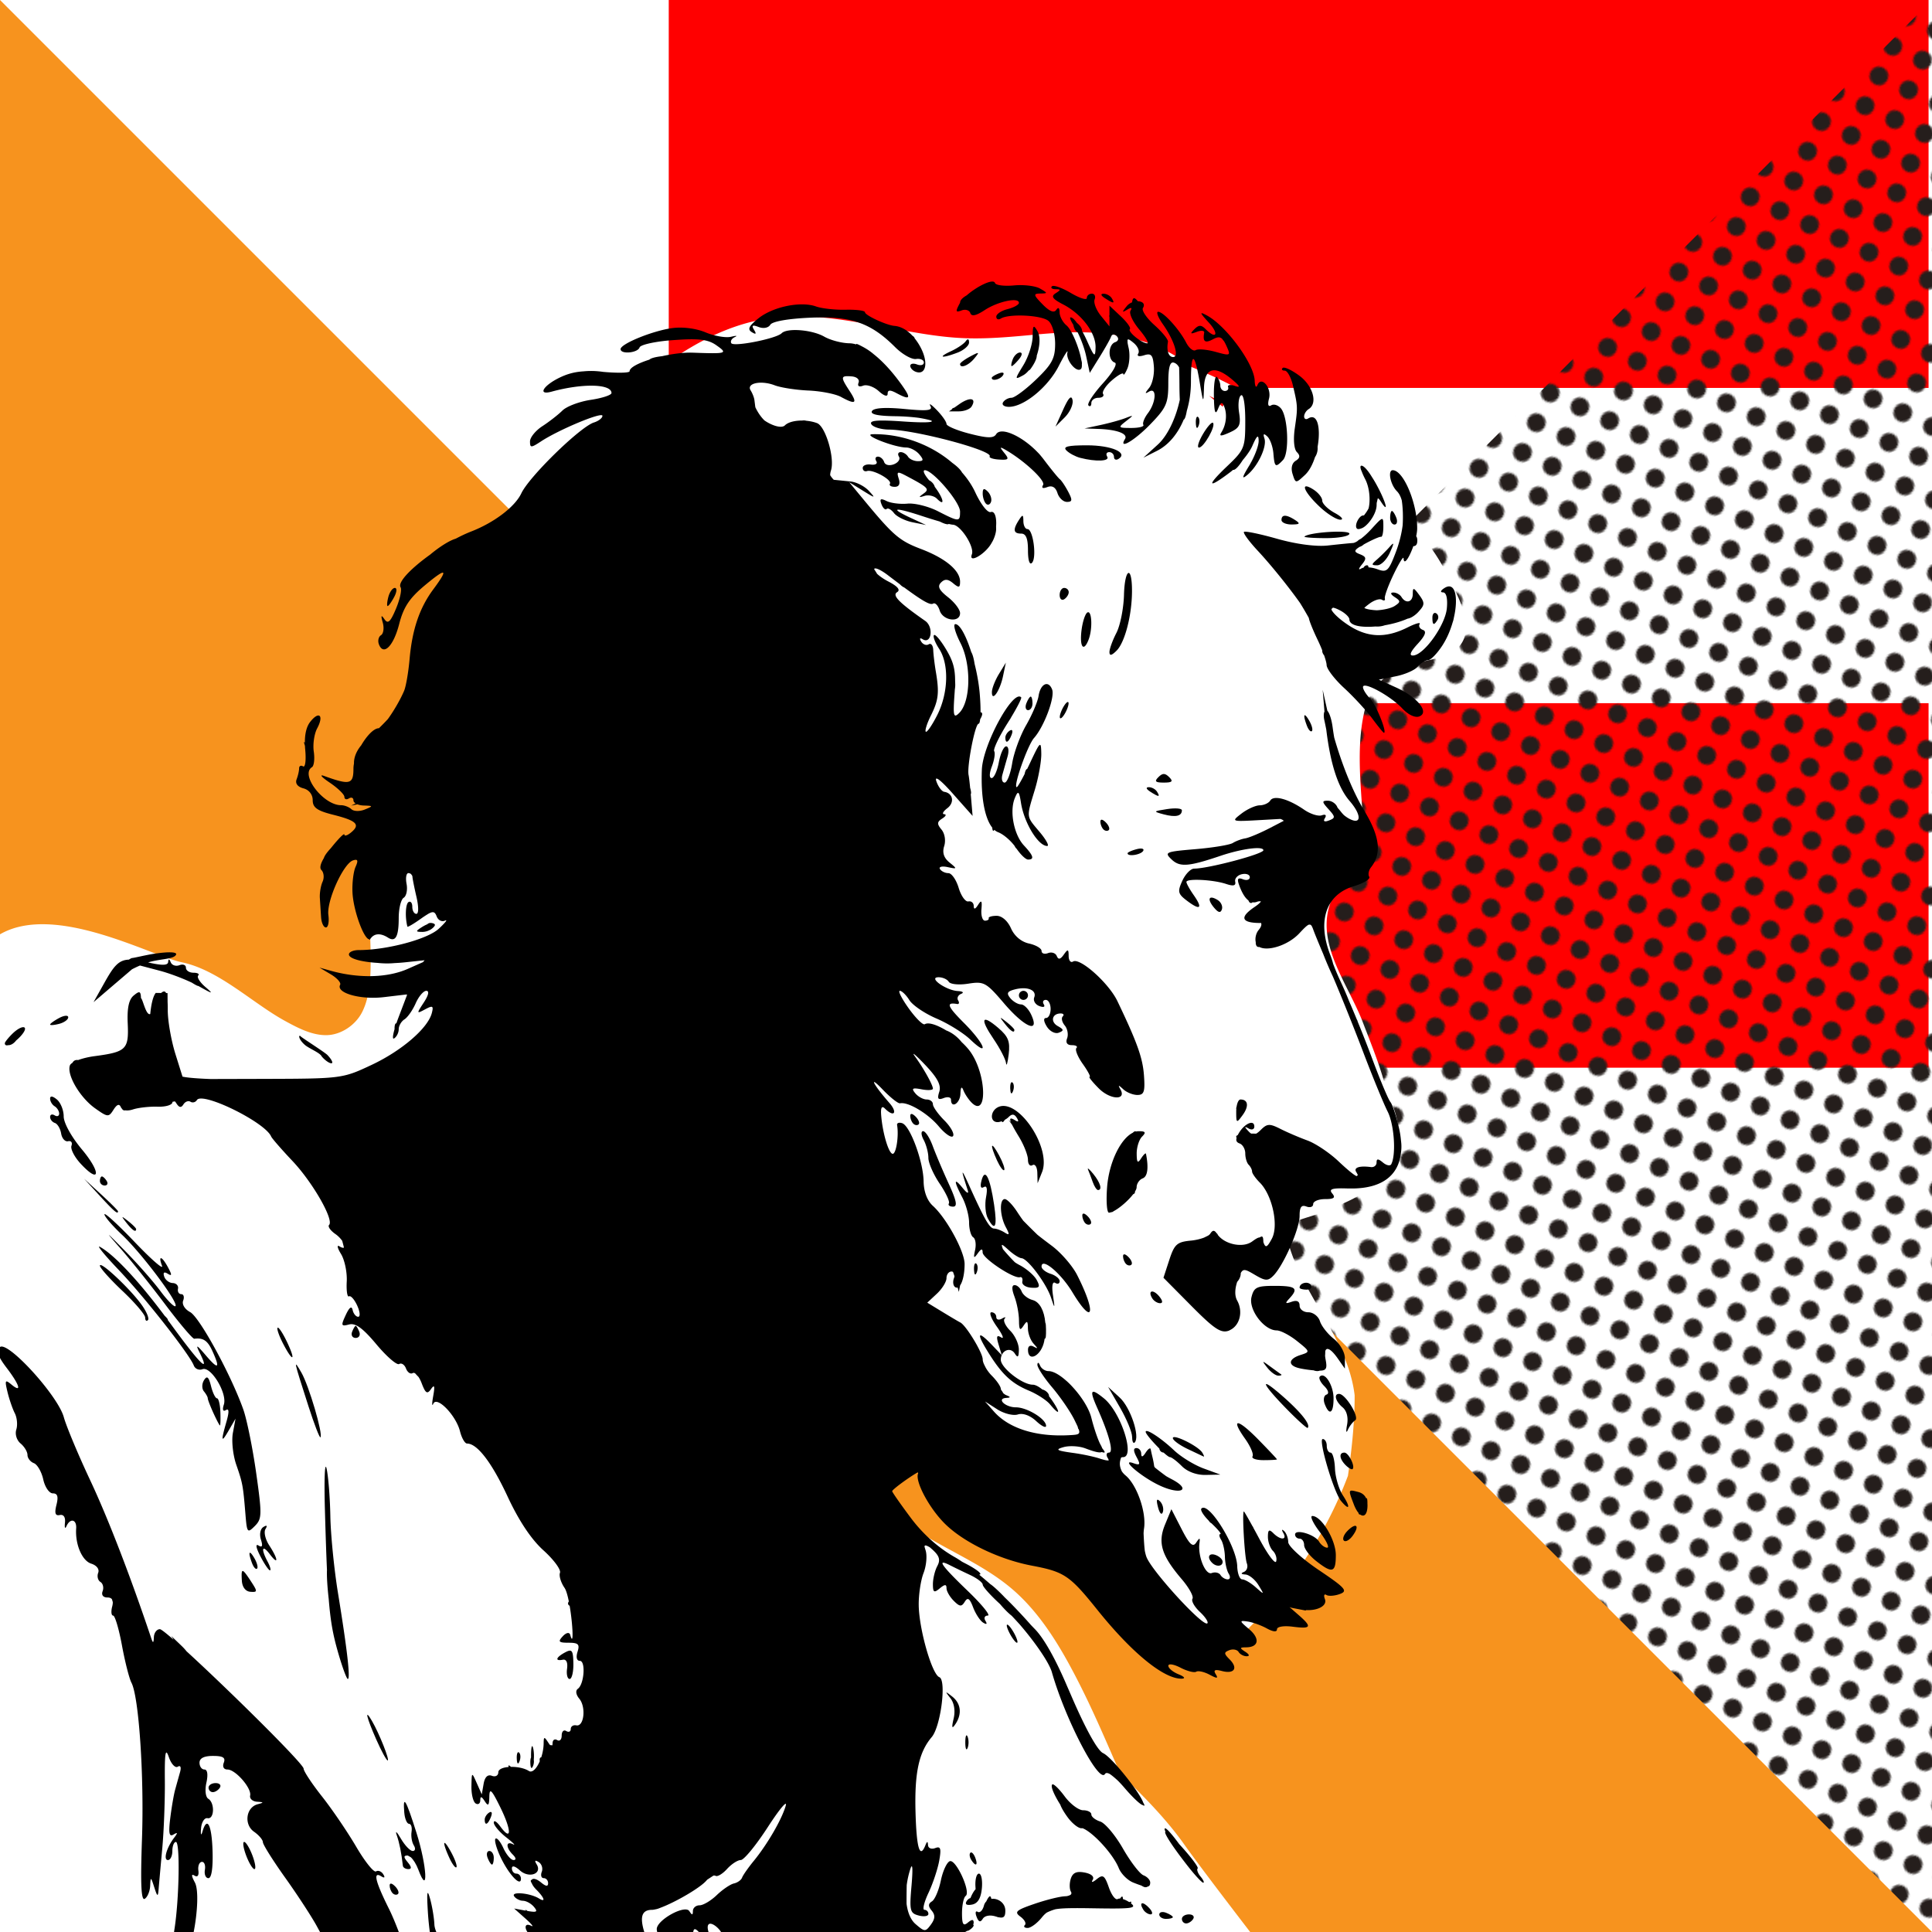 <?xml version="1.0"?>
<svg xmlns="http://www.w3.org/2000/svg" xmlns:xlink="http://www.w3.org/1999/xlink" width="1000" height="1000" viewBox="0 0 1000 1000">
  <pattern x="100" y="800" width="48" height="48" patternUnits="userSpaceOnUse" id="a" viewBox="28.8 -52.8 48 48" overflow="visible">
    <path fill="none" d="M28.8-4.8v-48h48v48z"/>
    <path fill="#251E1C" d="M28.8 0a4.8 4.8 0 100-9.6 4.8 4.8 0 000 9.6zM52.8 0a4.8 4.8 0 100-9.6 4.8 4.8 0 000 9.6zM76.8 0a4.8 4.8 0 100-9.6 4.8 4.8 0 000 9.6zM28.8-24a4.8 4.8 0 100-9.6 4.8 4.8 0 000 9.6zM52.8-24a4.8 4.8 0 100-9.6 4.8 4.8 0 000 9.6zM76.8-24a4.8 4.8 0 100-9.6 4.8 4.8 0 000 9.6zM28.8-48a4.8 4.8 0 100-9.6 4.8 4.8 0 000 9.6zM52.8-48a4.8 4.8 0 100-9.6 4.8 4.8 0 000 9.6zM76.8-48a4.8 4.8 0 100-9.6 4.8 4.8 0 000 9.6zM4.8-48a4.8 4.8 0 100-9.6 4.8 4.8 0 000 9.6zM64.8-12a4.8 4.8 0 100-9.6 4.8 4.8 0 000 9.6zM40.8-12a4.8 4.8 0 100-9.6 4.8 4.8 0 000 9.6zM64.8-36a4.8 4.8 0 100-9.6 4.8 4.8 0 000 9.6zM40.8-36a4.8 4.8 0 100-9.6 4.8 4.8 0 000 9.6zM16.8-36a4.8 4.8 0 100-9.6 4.8 4.8 0 000 9.6z"/>
  </pattern>
  <path fill="red" d="M346.142 0H998.22v200.785H636.165v163.178H998.22v188.675H636.165V1000H346.142V0z"/>
  <pattern id="b" xlink:href="#a" patternTransform="rotate(-19.999 -7837.083 -8256.747)"/>
  <path fill="url(#b)" d="M0 1000L1000 0v1000z"/>
  <path fill="#F7931E" d="M1000 1000H0V0z"/>
  <path fill="#FFF" d="M751.116 301.438c-5.362-10.948-11.592-21.612-21.272-29.281-6.789-5.378-14.662-8.978-22.371-12.835-2.918-4.401-6.013-8.675-9.371-12.728a5.237 5.237 0 00-1.148-2.801c-11.014-13.542-25.586-24.113-40.26-33.352-13.143-8.274-27.135-15.434-41.632-21.133a5.208 5.208 0 00-1.616-1.794c-23.065-16.236-49.225-16.935-76.312-14.435-13.339 1.231-26.653 2.586-40.065 1.863-12.515-.675-25.035-3.126-37.35-5.336-20.257-3.636-40.803-7.832-61.429-4.865-24.663 3.548-45.968 16.884-65.105 32.173-41.523 33.174-74.798 76.675-99.978 123.244-12.759 23.597-23.345 48.423-31.592 73.947-4.017 12.432-7.355 25.079-10.072 37.856-2.084 9.801-1.755 19.612-1.235 29.568.591 11.333 1.5 22.65 1.544 34.005.036 9.252-.126 19.659-4.313 28.137-3.331 6.742-10.788 11.914-18.308 12.115-7.696.205-15.211-3.801-21.758-7.389-16.877-9.25-34.109-26.303-53.331-30.316C77.93 494.695 28.499 467.096 0 483.595V1000h647.082s-25.33-32.883-34.021-45.174c-9.447-13.361-21.298-25.307-33.214-36.793-6.914-15.863-13.666-31.791-21.527-47.225-9.091-17.848-19.88-36.307-35.519-49.236-13.333-11.025-29.497-17.922-44.213-26.812-13.043-7.879-25.552-18.207-28.593-33.543 32.785-6.049 65.463 13.113 91.561 30.857 29.325 19.939 55.259 44.51 84.843 64.041 1.988 1.312 4.384.609 6.059-.783 26.153-21.717 47.707-50.457 61.375-81.926a206.11 206.11 0 003.857-9.518c1.41-9.631 2.668-20.152 3.21-30.914.181-3.588.281-7.201.259-10.797-3.768-31.391-30.768-55.391-35.768-85.391-1-5 17-7 26.771-12.57 2.647-1.09 5.243-2.242 7.746-3.52 7.5-3.832 14.187-8.811 18.809-16.551 1.575-2.488 2.832-5.119 3.705-7.916 2.618-8.391 1.783-18.268-4.297-30.191-.833-3.102-1.675-6.143-2.598-9.158-1.847-6.032-4.044-11.965-6.316-17.883-1.137-2.959-2.292-5.914-3.442-8.876C698 509 679 487 690 464c6-12 18-21 15.723-35.692a515.973 515.973 0 00-.495-7.719c-1.277-18.179-3.079-37.396 1.613-54.898 3.807-14.198 16.349-20.363 29.62-23.294 10.087-2.228 21.822-4.452 22.284-17.068.301-8.227-4.131-16.749-7.629-23.891zm-118.209-90.917a238.42 238.42 0 01-7.091-5.649 248.236 248.236 0 017.893 3.953 4.975 4.975 0 00-.802 1.696z"/>
  <path d="M358.679 1002.596c0 4.375.625 5 2.812 2.812 2.109-2.111 2.162-3.357.199-5.408h-2.879c-.092.64-.132 1.5-.132 2.596zM712.645 289.665c-2.926 2.539-2.898 2.93.209 2.93 1.973 0 4.893-2.9 6.484-6.445 2.422-5.381 2.387-5.863-.207-2.928-1.709 1.933-4.629 4.832-6.486 6.443zM721.805 271.504c1.25 0 1.664-1.582.924-3.516-.744-1.932-1.766-3.514-2.271-3.514s-.922 1.582-.922 3.514c-.001 1.934 1.023 3.516 2.269 3.516zM389.112 171.9c2.199 1.357 2.539 1.014 1.178-1.191-1.43-2.311-.82-2.684 2.381-1.455 2.5.961 5.027.471 6.043-1.176 1.053-1.705 9.254-3.148 20.691-3.641 21.094-.91 31.312 2.633 43.897 15.223 3.717 3.713 8.582 6.484 10.816 6.154 2.236-.326 4.062.479 4.062 1.791s-1.578 1.779-3.516 1.039c-1.93-.742-3.514-.416-3.514.725s1.318 2.535 2.928 3.098c5.098 1.779 6.504-4.486 2.715-12.082a29.103 29.103 0 00-3.352-5.246c-.115-.514-.51-.973-1.111-1.324-2.828-3.043-6.088-4.875-9.381-5.141-4.143-.334-15.231-5.477-15.231-7.062 0-.846-4.48-1.426-9.959-1.293-5.475.133-12.402-.631-15.387-1.697-7.922-2.828-22.256.125-29.797 6.137-4.959 3.956-5.803 5.694-3.463 7.141zM679.693 253.297c-7.113-4.443-4.924 1.244 3.521 9.148 3.867 3.617 8.613 6.568 10.545 6.553 1.936-.014.617-1.598-2.93-3.521-3.541-1.922-6.443-4.789-6.443-6.371s-2.109-4.196-4.693-5.809zM703.041 273.849c.52 0 1.07-.141 1.635-.379 1.23-.352 3.012-1.873 4.48-3.827 1.922-2.488 3.367-5.654 3.387-8.264.002-.381.014-.693.021-1.01.211-.898.408-1.725.58-2.422.35-.043.881.566 1.705 1.84 4.434 6.859 2.266-.674-2.773-9.639a56.763 56.763 0 00-1.902-3.143c-1.932-3.213-4.193-5.965-5.471-5.965-.799 0-.672 1.248.154 3.055.377 1.039.941 2.33 1.781 3.957 2.289 4.424 2.762 11.023 1.734 15.102a18.359 18.359 0 01-1.65 2.629c-.229.305-.455.613-.672.922a1.801 1.801 0 01-.576.111c-1.01 0-2.447 1.584-3.188 3.516-.741 1.935-.403 3.517.755 3.517zM675.211 277.694c-.535.463 4.471.84 11.131.84 6.658 0 12.105-1.033 12.105-2.297 0-2.066-20.65-.771-23.236 1.457zM28.281 577.299c-1.287-.799-2.342-.42-2.342.836 0 1.258 1.111 2.658 2.471 3.111 1.357.453 2.816 2.912 3.24 5.467s2.047 4.348 3.607 3.986c1.561-.363 2.342.689 1.738 2.342-.605 1.652 1.566 5.865 4.824 9.363 10.08 10.822 10.582 4.482.588-7.451-5.475-6.541-9.439-13.725-9.439-17.107 0-3.207-1.582-7.145-3.516-8.748-2.215-1.84-3.514-1.998-3.514-.426 0 1.369 1.055 3.143 2.342 3.939 1.291.797 2.344 2.502 2.344 3.791s-1.052 1.692-2.343.897zM51.714 655.121c0 1.127 5.271 7.025 11.717 13.107 6.443 6.082 11.715 12.273 11.715 13.762 0 1.486.645 2.064 1.428 1.279.785-.785-.715-4.387-3.334-8.008-6.059-8.374-21.526-22.845-21.526-20.14zM4.31 540.965c.041 0 .07.014.115.014 1.42 0 2.955-1.119 3.932-2.439a23.463 23.463 0 002.35-2.248c4.979-5.5.887-6.41-4.518-1.004-2.025 2.025-3.684 4.133-3.684 4.686 0 1.012.719 1.278 1.805.991zM112.306 723.756c-.826-.004-2.217-2.852-3.088-6.328-1.213-4.824-2.072-5.537-3.637-3.008-1.141 1.848-1.158 4.387-.037 5.736 1.104 1.332 2.002 2.951 1.992 3.596-.01.643 1.303 4.068 2.918 7.615 1.615 3.543 3.143 6.443 3.395 6.443.254 0 .348-3.162.211-7.025-.139-3.861-.926-7.027-1.754-7.029zM125.187 818.195c.205 3.301 1.918 5.523 4.395 5.711 3.766.285 3.787-.109.318-5.404-4.625-7.057-5.135-7.092-4.713-.307zM126.388 953.387c-.895 0-.432 3.166 1.027 7.029 1.459 3.869 3.385 7.031 4.279 7.031s.432-3.162-1.027-7.031c-1.459-3.863-3.384-7.029-4.279-7.029zM744.041 320.876c.742-1.199.451-2.734-.643-3.412-1.094-.676-1.99.305-1.99 2.182 0 3.951.738 4.296 2.633 1.23zM133.06 811.898c.604-.605-.021-3.021-1.391-5.373-2.762-4.75-3.428-3.232-1.168 2.664.805 2.094 1.957 3.313 2.559 2.709zM111.605 922.926c-2.01 0-3.652 1.055-3.652 2.342 0 1.289.992 2.344 2.203 2.344 1.213 0 2.857-1.055 3.654-2.344.797-1.288-.195-2.342-2.205-2.342zM136.337 790.367c-1.605.992-2.152 3.773-1.283 6.516 1.066 3.359.689 4.27-1.27 3.059-1.654-1.023-1.256 1.238.982 5.562 2.072 4.01 4.305 7.291 4.961 7.291.658 0 .102-2.041-1.232-4.535-3.557-6.648-2.816-9.07 1.164-3.807 4.615 6.102 4.402 2.611-.275-4.527-2.045-3.119-2.936-6.936-1.982-8.48 1.119-1.811.742-2.194-1.065-1.079zM30.625 529.939c2.578-.674 4.688-2.193 4.688-3.377 0-1.189-2.098-1.029-4.688.355-2.578 1.379-4.686 2.9-4.686 3.377 0 .479 2.107.319 4.686-.355zM51.587 618.891c7.518 8.178 9.5 9.863 9.5 8.074 0-.391-3.955-4.346-8.787-8.787l-8.787-8.074 8.074 8.787zM664.959 191.834c1.342 0 3.248 3.428 4.234 7.615 2.562 10.896 2.58 11.283.996 22.178-.855 5.879-.414 10.895 1.09 12.398 1.803 1.807 1.625 3.082-.637 4.479-1.967 1.217-2.566 3.812-1.592 6.889 1.547 4.877 1.625 4.883 6.398.436 2.246-2.094 4-5.494 5.213-9.26.805-1.127 1.363-2.854 1.348-4.451-.002-.336-.012-.613-.021-.885 1.627-9.053.219-17.791-4.896-14.631-1.143.707-2.078.23-2.078-1.059s1.057-2.994 2.344-3.791c4.828-2.982 2.279-12.055-4.869-17.34-3.969-2.934-7.836-4.713-8.592-3.957-.76.76-.28 1.379 1.062 1.379zM68.353 501.684a58.162 58.162 0 014.098-1.935l10.08 2.657c5.027 1.326 11.787 3.867 16.768 6.219 1.797 1.133 2.928 1.73 3.402 1.727.012.008.027.014.039.021 7.492 4.238 7.994 4.307 3.555.486-2.846-2.447-4.514-5.107-3.709-5.912.803-.803-.297-1.461-2.443-1.461-2.148 0-3.906-1.168-3.906-2.593 0-1.428-1.514-2.014-3.363-1.305-1.85.711-3.875.031-4.502-1.506-.742-1.826-1.203-1.895-1.322-.195-.131 1.863-3.064 1.938-10.379.271.023-.008.045-.018.068-.025 5.434-1.723 12.076-1.58 13.982-3.443 2.215-2.164-3.604-2.105-10.725-1.057-4.242.623-10.475 2.172-11.537 2.23-.357.021-.984.344-1.754.844-5.299.205-7.824 3.354-12.537 11.757l-5.75 10.252 11.316-9.67 8.619-7.362zM70.46 636.164c0-.484-1.846-2.33-4.102-4.102-3.715-2.912-3.799-2.83-.885.889 3.062 3.903 4.987 5.145 4.987 3.213zM200.648 313.683c.479 0 1.998-2.107 3.377-4.686 1.385-2.588 1.545-4.688.355-4.688-1.184 0-2.703 2.111-3.377 4.688-.673 2.578-.834 4.686-.355 4.686z"/>
  <path d="M54.197 613.619c1.363 0 1.828-1.057 1.031-2.344-.795-1.289-1.912-2.344-2.48-2.344s-1.033 1.055-1.033 2.344c-.001 1.287 1.117 2.344 2.482 2.344zM54.064 628.533c-.004 1.115 4.068 5.859 9.047 10.547 10.273 9.662 29.443 35.24 27.711 36.969-.627.631-4.133-2.879-7.787-7.799-3.654-4.914-11.844-14.209-18.197-20.654-10.697-10.85-10.867-10.938-2.287-1.17 5.096 5.797 15.389 18.682 22.873 28.625 7.484 9.949 14.299 17.996 15.141 17.885 4.605-.607 6.908.947 9.355 6.322 4.199 9.217 3.113 9.922-3.432 2.232-4.646-5.463-5.369-5.809-3.24-1.557 5.863 11.703.344 6.277-14.846-14.594-.523-.723-1.045-1.42-1.568-2.129.008-.064.029-.107.029-.182 0-.285-.643-1.039-1.621-1.969-13.727-18.352-26.17-31.635-33.527-35.697-1.934-1.066 2.406 4.271 9.645 11.863 13.33 13.98 36.715 43.734 38.949 49.555.67 1.748 2.693 2.613 4.496 1.922 4.35-1.67 12.914 12.459 11.074 18.262-.871 2.736-.475 3.83 1.045 2.893 1.672-1.035 1.752.9.252 6.135-2.943 10.258-2.662 11.119 1.352 4.162l3.381-5.857-1.371 7.404c-.754 4.074.031 11.453 1.746 16.402 3.33 9.613 3.531 10.705 4.777 25.914.766 9.346 1.029 9.666 4.832 5.857 3.715-3.725 3.77-5.803.707-27.459-1.822-12.889-4.82-27.682-6.664-32.875-6.393-18.014-22.654-47.797-27.516-50.398-2.805-1.5-4.344-4.041-3.611-5.951.705-1.836.26-3.334-.988-3.334s-2.006-1.273-1.686-2.824c.324-1.551-.906-2.869-2.732-2.93-1.826-.059-3.809-1.57-4.404-3.361-.703-2.107-.07-2.627 1.795-1.475 2.24 1.383 2.289.674.221-3.188-3.211-6.004-5.297-6.58-3.143-.867.85 2.254-5.506-3.283-14.127-12.303-8.62-9.022-15.677-15.491-15.681-14.376zM589.371 585.514a6.167 6.167 0 00-1.375.166c-.387-.275-.949-.084-1.668.635-6.316 3.133-12.303 15.273-13.295 28.188-.555 7.246-.125 13.176.961 13.176.354 0 .787-.111 1.254-.275.338.039.746-.148 1.207-.525 3.188-1.645 7.617-5.539 10.062-8.734.68-.24 1.023-.74.938-1.365.531-.871.859-1.648.859-2.23 0-1.881 1.404-3.957 3.117-4.615 2.57-.986 3.174-5.402 1.729-12.717-.127-.645-1.254.41-2.504 2.344-1.791 2.775-2.277 2.258-2.307-2.461-.018-3.285 1.232-7.24 2.779-8.787 2.186-2.189 1.794-2.812-1.757-2.8zM569.568 425.3c0 1.332.705 3.125 1.564 3.984s2.105 1.016 2.771.35c.666-.664-.037-2.457-1.562-3.982-1.679-1.682-2.773-1.821-2.773-.352zM529.521 194.291c1.064-.57 2.078-1.484 3.02-2.611.326.072.895-.668 1.879-2.189 1.535-2.377 2.258-4.334 2.203-5.434 1.609-4.725 2.023-9.812.369-12.652-2.07-3.557-2.439-3.133-2.508 2.855-.047 3.867-2.197 10.5-4.783 14.74-4.558 7.477-4.562 7.637-.18 5.291zM527.93 182.461c-1.309 0-2.988 1.582-3.73 3.514-.74 1.934-.984 3.516-.535 3.516.443 0 2.123-1.582 3.727-3.516 1.682-2.024 1.909-3.514.538-3.514zM502.199 184.502c-2.896 1.547-5.271 3.301-5.271 3.9 0 2.482 4.334.82 7.33-2.811 2.916-3.532 2.724-3.636-2.059-1.089z"/>
  <path d="M497.678 160.688c1.998-.768 4.047-.16 4.549 1.352.637 1.9 2.938 1.426 7.463-1.539 6.848-4.486 17.701-6.783 17.701-3.746 0 .973-2.637 2.43-5.859 3.238-3.221.807-5.857 2.566-5.857 3.906s1.061 1.781 2.359.98c4.215-2.605 21.006-1.793 24.602 1.189 1.996 1.656 3.5 6.779 3.5 11.906 0 7.508-1.629 10.566-9.844 18.459-5.414 5.203-11.15 9.459-12.748 9.459-1.6 0-3.559 1.055-4.355 2.344-.795 1.289.568 2.344 3.033 2.344 7.76 0 20.197-10.184 25.775-21.111 2.957-5.787 4.982-8.949 4.498-7.029-.967 3.863 4.742 10.793 7.02 8.518.391-.391.518-1.279.453-2.475.086-.449.012-1.09-.248-2.01-1.012-5.938-4.818-15.66-7.734-18.08-1.926-1.6-3.52-4.625-3.539-6.721-.023-2.4-.676-2.861-1.758-1.244-1.139 1.699-3.541.705-7.078-2.93-4.729-4.855-4.865-5.508-1.172-5.57 3.947-.066 3.941-.213-.113-2.57-2.365-1.375-8.42-2.105-13.453-1.627-5.037.48-9.477-.084-9.865-1.254-.836-2.508-9.346 1.732-14.639 6.396-2.117 1.193-3.439 2.518-3.439 3.799 0 .021.01.039.01.061-.064.111-.154.225-.211.332-2.258 4.216-2.108 4.794.949 3.623zM555.152 207.107c-.564-2.809-2.049-1.322-4.824 4.824l-4.01 8.881 4.824-4.824c2.655-2.652 4.458-6.648 4.01-8.881zM562.799 317.038c-1.146.709-2.518 4.99-3.043 9.512-.988 8.455 1.18 11.098 3.705 4.516 2.162-5.635 1.697-15.485-.662-14.028zM496.559 209.17l-2.629 1.842c-.43.105-.812.256-1.053.496a.586.586 0 00-.193.377l-1.484 1.037h5.068c2.791 0 5.768-1.123 6.613-2.498 2.732-4.418-.803-5.119-6.322-1.254zM591.695 440.438c.721-1.17-.797-1.574-3.377-.9-2.578.676-4.691 1.633-4.691 2.125 0 1.85 6.807.815 8.068-1.225z"/>
  <path d="M516.969 193.283c-2 .768-3.639 1.811-3.639 2.316 0 1.898 4.467.832 5.844-1.395.82-1.329-.121-1.72-2.205-.921zM531.811 273.849c-1.143 0-2.092-1.846-2.111-4.103-.031-3.504-.367-3.59-2.309-.586-3.219 4.985-2.879 7.03 1.17 7.03 2.492 0 3.516 2.527 3.516 8.672 0 5.186.842 7.775 2.094 6.443 2.542-2.706.55-17.456-2.36-17.456zM495.605 182.52c3.305-1.258 5.994-3.629 5.975-5.273-.023-1.896-.664-2.107-1.758-.578-.947 1.324-4.359 3.625-7.582 5.113-7.22 3.335-4.842 3.857 3.365.738zM544.58 356.878c-1.914-4.986-6.055-2.98-7.029 3.402-.449 2.938-3.344 9.736-6.436 15.107-3.09 5.371-6.338 14.246-7.221 19.725-.881 5.477-2.635 9.959-3.896 9.959-1.264 0-1.779-1.846-1.152-4.102.629-2.256 1.826-6.473 2.658-9.373.834-2.9.508-5.271-.723-5.271-1.234 0-2.934 3.689-3.781 8.201-.846 4.51-2.516 8.201-3.715 8.201-1.314 0-1.264-2.41.123-6.055 1.264-3.33 1.801-6.863 1.189-7.85-.607-.988 2.475-7.475 6.852-14.418.318-.506.615-.992.92-1.486.379-.504.73-1.088 1.039-1.701 3.32-5.514 5.543-9.893 5.146-10.287-4.217-4.219-19.811 24.449-20.344 37.406-.58 14.143 1.465 25.133 5.361 30.02.158 1.709.559 2.141 1.092 1.164.629.561 1.297.988 2.002 1.258 2.611.992 6.26 4.082 8.545 7.148.16.445.508.943 1.014 1.428 2.131 3.094 4.715 5.551 5.906 5.551 3.395 0 2.811-1.982-2.158-7.312-5.146-5.525-7.498-17.537-4.766-24.32 1.744-4.334 2.279-3.951 3.266 2.344 1.615 10.291 8.898 22.26 13.549 22.26 1.203 0-.541-3.244-3.877-7.211-7.107-8.445-6.965-7.23-2.525-21.867 1.916-6.326 3.426-14.762 3.35-18.746-.133-6.807-.488-6.502-5.922 5.061-.477 1.012-.945 1.98-1.408 2.924-.004 0-.008.004-.014.004-.506 0-.965 1.012-1.307 2.633-2.037 3.977-3.668 6.74-4.051 6.74-2.014 0 5.598-21.658 8.93-25.41 5.237-5.901 10.92-21.121 9.383-25.127zM512.959 259.729c.494-1.48-.273-3.867-1.707-5.301-1.912-1.914-2.607-1.652-2.607.986 0 1.977.768 4.361 1.711 5.301.937.939 2.109.498 2.603-.986zM519.156 350.005l1.475-7.031-3.566 5.859c-1.963 3.223-3.604 7.387-3.65 9.256-.14 5.633 4.13-.373 5.741-8.084zM663.297 269.16c0 1.289 2.377 2.328 5.273 2.309 4.266-.029 4.6-.471 1.758-2.309-4.541-2.935-7.031-2.935-7.031 0zM550.822 304.31c-1.287 0-2.344 1.645-2.344 3.654s1.057 3.002 2.344 2.205c1.291-.797 2.344-2.439 2.344-3.652s-1.053-2.207-2.344-2.207zM550.822 365.235c-1.25 1.934-2.27 4.568-2.27 5.857s1.02.762 2.27-1.17c1.25-1.934 2.271-4.57 2.271-5.859s-1.021-.761-2.271 1.172zM468.09 211.68c-9.826-.941-15.735-.564-16.745 1.066-1.039 1.682 2.975 2.574 12.054 2.686 4.227.051 8.66.381 12.209.846 2.639.43 4.766.895 6.344 1.385 1.959 1.012-3.834 1.236-14.09.518-13.692-.961-18.089-.594-16.851 1.408.92 1.49 5.038 2.734 9.149 2.766 13.514.104 53.941 10.857 52.09 13.855-.445.725 1.762 1.473 4.906 1.66 4.943.299 5.309-.162 2.705-3.377-2.535-3.133-2.457-3.402.498-1.707 9.809 5.619 20.93 15.996 19.547 18.234-.986 1.594-.164 1.996 2.211 1.086 2.494-.959 4.271.102 5.229 3.115.799 2.512 2.998 4.566 4.891 4.566 2.826 0 2.943-.938.664-5.271-1.529-2.9-3.467-5.799-4.309-6.443-.84-.645-4.619-5.283-8.393-10.305a36.16 36.16 0 00-1.326-1.652 20.855 20.855 0 00-1.918-2.135c-7.881-8.18-18.838-13.291-21.35-9.229-1.338 2.164-4.467 2.102-13.719-.27-6.594-1.689-11.988-3.971-11.988-5.07s-2.264-4.326-5.031-7.172c-2.766-2.846-4.256-3.809-3.311-2.141 1.368 2.409-1.41 2.735-13.466 1.581zM593 741.121c0 1.016 3.672 5.26 7.078 8.645a2.323 2.323 0 002.189 2.084c1.547 1.396 2.818 2.365 3.305 2.365.82 0 3.598 2.107 6.174 4.686 2.873 2.869 7.639 4.623 12.303 4.52l7.615-.164-8.736-3.211c-4.809-1.768-11.662-5.975-15.232-9.355-6.721-6.359-14.696-11.552-14.696-9.57zM614.676 749.971c4.189 1.996 7.943 3.77 8.34 3.938.398.168.066-.758-.734-2.057-2.096-3.391-15.221-9.855-15.221-7.496 0 1.089 3.427 3.615 7.615 5.615zM606.207 765.5a51.304 51.304 0 01-2.607-1.449 143.374 143.374 0 01-5.773-4.414c-.232-.301-.404-.58-.432-.793a47.324 47.324 0 00-.879-4.629 91.937 91.937 0 01-.914-4.102c-.18-.969-1.352-.178-2.602 1.758-1.512 2.344-2.281 2.535-2.307.586-.018-1.611-1.125-2.93-2.461-2.93-1.652 0-1.635 1.475.055 4.631 2.105 3.934 1.854 4.412-1.676 3.17-7.016-2.473 3.885 6.906 13.213 11.369 11.414 5.457 17.405 2.459 6.383-3.197z"/>
  <path d="M513.277 280.978c.014-.023.023-.051.037-.076l.016-.023c1.25-1.934 2.271-5.096 2.271-7.029 0-.525-.014-.93-.033-1.279.361-4.481-.588-8.255-2.75-7.532-1.598.533-5.135-3.965-8.027-10.211-1.701-3.666-4.047-7.107-6.852-10.283-.781-1.443-2.465-3.107-5.049-4.984-10.82-9.299-26.082-15.117-41.185-14.816-5.916.119 11.038 6.832 17.401 6.893 2.1.02 5.129 1.617 6.73 3.549 2.385 2.869 2.248 3.516-.746 3.516-2.014 0-4.314-1.055-5.111-2.344s-2.502-2.344-3.789-2.344c-1.291 0-1.689 1.062-.887 2.361.805 1.297-.391 3.068-2.648 3.936-2.365.906-4.502.402-5.033-1.188-.506-1.521-1.948-2.766-3.204-2.766-1.258 0-1.637 1.053-.84 2.34.793 1.287-.463 2.078-2.793 1.758-2.328-.32-4.238.473-4.238 1.76 0 1.289.998 2.012 2.217 1.607 3.016-1.006 13.099 4.564 11.866 6.559-.543.879.562 1.598 2.457 1.598 2.256 0 2.984-1.461 2.105-4.227-1.189-3.754-.736-3.904 4.066-1.355 11.406 6.059 12.047 6.748 8.588 9.221-2.49 1.779-2.354 2.01.637 1.062 2.098-.666 4.996-.027 6.443 1.418 4.711 4.713 3.143-.613-1.09-6.107-.051-.143-.061-.248-.121-.402-.49-1.273-1.578-2.385-2.791-3-2.516-2.938-3.521-5.201-2.211-5.201 4.158 0 18.213 16.502 18.213 21.385 0 5.451-.465 5.445-11.488-.18-4.928-2.514-12.004-4.275-15.725-3.916-3.719.359-8.586-.244-10.811-1.342-3.132-1.545-3.729-1.166-2.641 1.676.773 2.018 1.963 3.113 2.646 2.434.68-.682 2.393.271 3.812 2.113 1.414 1.842 5.736 3.986 9.602 4.766l7.029 1.417-7.615-3.519c-11.721-5.416-9.049-5.932 5.639-1.086a252.239 252.239 0 009.02 2.799c2.59 1.314 4.229 1.683 4.68 1.256 1.016.24 1.756.382 2.117.392 4.008.115 11.322 11.502 9.848 15.336-1.961 5.11 7.152-.173 10.238-5.942zM599.402 780.178c.83 3.166 1.891 4.229 2.477 2.473.562-1.691-.092-4.188-1.453-5.549-1.738-1.739-2.043-.825-1.024 3.076zM571.912 154.342c4.502 2.91 5.312 2.91 3.514 0-.797-1.289-2.703-2.326-4.238-2.307-1.674.022-1.387.944.724 2.307z"/>
  <path d="M546.332 149.691c2.828.031 2.834.344.051 2.107-2.529 1.6-1.643 2.912 3.893 5.775 9.6 4.963 16.988 14.768 16.785 22.273-.146 5.426-.66 5.016-4.477-3.562a60.196 60.196 0 00-2.525-4.994c.086-.852-.576-2.195-1.777-3.396a8.364 8.364 0 00-.85-.75c-.889-1.213-1.697-2.113-2.299-2.484-1.805-1.113-1.605.221.449 3.52.17 1.225.76 2.615 1.492 3.346.221.223.471.395.73.521 1.795 3.625 3.557 8.441 4.352 12.133l1.902 8.826 5.088-8.201c2.801-4.512 5.479-9.256 5.949-10.545.502-1.363 1.73-1.475 2.939-.266 1.207 1.211.854 2.518-.852 3.125-3.703 1.322-3.842 9.334-.184 10.553 1.598.533-.988 5.049-6.188 10.803-4.91 5.438-8.256 10.561-7.43 11.387.826.824 1.498.27 1.498-1.234 0-1.502 1.646-2.734 3.654-2.734 2.01 0 3.102-.895 2.424-1.99-.678-1.094 1.371-4.25 4.549-7.014 3.178-2.762 5.852-4.24 5.941-3.281.092.959 1.045-.367 2.123-2.945 1.076-2.576 1.354-7.322.617-10.545-.281-1.232-.473-2.17-.568-2.875.002-.096.006-.178.006-.275 0-.283-.027-.561-.039-.84.156-.93 1.07-.381 3.143 1.328 2.133 1.756 3.229 4.242 2.438 5.523-.861 1.393.363 1.756 3.041.906 3.697-1.174 4.58-.141 5.039 5.883.307 4.018-.787 8.965-2.43 10.992-2.312 2.855-2.326 3.293-.061 1.932 4.094-2.459 3.676 5.537-.584 11.162-1.852 2.447-2.918 5.17-2.373 6.055.547.885-2.26 1.607-6.242 1.607-6.803 0-6.973-.207-2.826-3.439 4.268-3.328 4.26-3.381-.277-1.637-2.576.992-8.375 2.594-12.887 3.561l-8.201 1.758 7.426.27c9.498.344 15.166 2.525 13.512 5.201-3.576 5.789 4.803.932 13.043-7.557 8.375-8.633 9.369-10.891 9.369-21.285 0-8.254.852-11.352 2.93-10.668 1.139.375 2.018 1.238 2.668 2.455.096 2.549.141 5.494.16 8.998.014 2.934.082 5.51.193 7.732-1.852 8.797-5.992 18.311-11.389 23.221l-7.451 6.777 7.059-3.559c5.947-3 10.746-8.779 13.809-16.146.533-.152 1.098-1.684 1.613-4.6 1.369-4.631 2.125-9.713 2.125-15.029 0-15.809 1.871-15.611 4.574.48 1.828 10.902 1.914 11.006 2.18 2.572.326-10.311 5.598-11.783 14.662-4.096 3.975 3.369 4.35 4.279 1.336 3.227-2.309-.805-3.891-.543-3.516.582.373 1.125-.373 2.045-1.662 2.045-1.287 0-2.357-1.244-2.371-2.764-.018-1.52-.809-3.541-1.758-4.49-.951-.951-1.654 3.455-1.564 9.793.121 8.367.693 10.238 2.092 6.834 1.551-3.77 2.195-3.998 3.299-1.172 1.562 4.006.957 9.291-1.523 13.254-1.281 2.053-.229 2.053 4.326 0 5.109-2.301 5.842-3.854 4.846-10.281-.648-4.166-.193-8.182 1.01-8.926 1.27-.783 2.189 4.781 2.189 13.207 0 13.965-.387 14.93-9.471 23.572-10.906 10.373-9.93 11.854 1.875 2.848.42-.32.85-.686 1.277-1.049 1.008.283 2.969-1.818 5.018-5.059 2.188-2.562 4.041-5.246 4.965-7.365 2.357-5.414 3.205-6.096 3.264-2.627.039 2.217-1.58 6.795-3.773 10.883a4.97 4.97 0 00-.428.77c-.225.395-.443.793-.676 1.172-3.752 6.156-3.996 7.338-1.008 4.857 5.504-4.568 10.256-14.648 8.887-18.854-.814-2.508-.391-2.814 1.479-1.068 1.445 1.346 2.861 5.301 3.148 8.787.596 7.182 1.072 7.51 4.967 3.412 3.359-3.531 2.633-22.252-1.035-26.67-1.438-1.736-3.717-2.475-5.061-1.643-1.539.949-1.965-.336-1.15-3.455 1.48-5.664-3.986-12.029-6.006-6.994-.668 1.664-1.297.617-1.398-2.328-.303-8.725-14.723-28.371-24.791-33.773-3.922-2.105-3.762-1.51.994 3.662 5.504 5.984 3.969 9.029-1.695 3.365-2.188-2.188-3.465-2.158-5.744.137-2.348 2.367-2.096 2.635 1.27 1.354 2.309-.879 4.029-.678 3.822.447-.848 4.65.42 5.598 4.535 3.395 2.236-1.197 3.584-1.371 4.793-.203.266.432.539.775.807 1.021.412.625.824 1.395 1.275 2.381 2.467 5.416 2.35 5.484-5.559 3.303-4.439-1.227-9.061-1.621-10.27-.875-1.207.746-3.434-1.045-4.947-3.982-3.537-6.857-11.748-15.883-14.453-15.883-1.15 0-.051 2.9 2.443 6.443 5.877 8.346 8.582 16.99 5.314 16.99-2.367 0-3.512-3.373-2.682-7.906.205-1.127-2.943-5.006-6.994-8.623s-6.736-7.594-5.969-8.838c1.363-2.203-.314-3.465-2.633-3.518-.705-.912-1.49-1.578-1.938-1.578-.533 0-.965.943-1.018 2.127-1.041.414-2.029 1.059-2.773 1.979-2.605 3.213-2.576 3.508.191 1.84 2.139-1.287 2.748-1.104 1.74.525-.852 1.379 1.188 5.758 4.533 9.734 3.344 3.975 5.197 7.193 4.117 7.154-2.984-.113-10.252-6.09-8.971-7.373.621-.621-1.506-3.6-4.723-6.621l-5.85-5.496v4.863c-.139.254-.146.623 0 1.092v4.754l-4.416-5.455c-2.43-3-3.898-6.807-3.264-8.459.635-1.654-.014-3.008-1.441-3.008s-2.594 1.02-2.594 2.266c0 1.244-3.734.061-8.301-2.633-4.564-2.695-8.959-4.24-9.764-3.438-.798.804.036 1.478 1.862 1.497z"/>
  <path d="M620.195 215.9c-.781-.777-1.334.605-1.232 3.076.111 2.73.666 3.285 1.416 1.416.676-1.691.594-3.712-.184-4.492zM620.594 231.668c2.48 0 8.828-11.227 7.242-12.811-.607-.607-2.955 2.027-5.213 5.855-2.262 3.827-3.174 6.956-2.029 6.956zM596.42 672.043c.85 1.375 2.668 2.5 4.035 2.5 1.557 0 1.379-1.346-.471-3.574-3.213-3.871-6.086-3.006-3.564 1.074zM576.598 236.494c0 1.365 1.045 1.836 2.32 1.047 5.213-3.221-3.623-7.045-16.273-7.045-9.996 0-12.662.672-10.652 2.678 1.471 1.473 4.711 3.195 7.199 3.828 8.195 2.092 15.379 1.756 13.891-.646-.795-1.289-.328-2.344 1.035-2.344s2.48 1.117 2.48 2.482zM533.5 360.55c-.506 0-1.529 1.58-2.271 3.514-.74 1.934-.326 3.516.924 3.516 1.246 0 2.268-1.582 2.268-3.516s-.413-3.514-.921-3.514zM522.678 378.14c-1.273.787-2.318 2.424-2.318 3.637 0 3.369 1.68 2.627 3.24-1.432.798-2.086.408-3.026-.922-2.205zM611.746 419.397c0-.99-3.426-1.268-7.615-.619-7.305 1.133-7.377 1.244-1.758 2.74 6.143 1.635 9.373.905 9.373-2.121zM594.621 407.45c-1.676.021-1.387.941.723 2.307 4.504 2.908 5.312 2.908 3.516 0-.798-1.289-2.704-2.326-4.239-2.307zM605.188 402.259c-2.188-2.188-3.436-2.188-5.625 0-2.188 2.186-1.562 2.812 2.811 2.812 4.374 0 4.999-.627 2.814-2.812zM581.285 650.25c0 1.332.703 3.125 1.564 3.982.857.861 2.105 1.018 2.771.354.666-.666-.037-2.459-1.562-3.982-1.679-1.684-2.773-1.823-2.773-.354zM585.971 743.678c0 2.357.596 3.689 1.322 2.961 2.93-2.924-2.137-18.145-7.748-23.275l-5.977-5.469 6.201 10.748c3.413 5.912 6.202 12.679 6.202 15.035zM697.498 792.318c-1.93 1.932-2.803 4.225-1.934 5.094.873.873 2.918-.244 4.553-2.477 3.848-5.263 1.94-7.173-2.619-2.617zM504.145 657.162c.109 2.732.666 3.285 1.414 1.418.678-1.693.596-3.713-.182-4.494-.781-.777-1.336.607-1.232 3.076zM516.055 600.629c1.5 3.289 3.164 5.541 3.699 5.004.537-.535-.648-3.967-2.629-7.625-4.248-7.834-4.996-5.994-1.07 2.621zM518.551 701.49l-.037-.123c-.01.021-.021.037-.029.055l.066.068zM540.504 694.086c.068-.369.119-.73.176-1.096.732-.148.758-1.594.734-4.973-.014-1.879-.111-2.963-.369-3.408-.529-6.16-2.912-10.762-6.568-11.719-2.43-.635-4.986-2.631-5.678-4.438-.695-1.807-2.322-3.283-3.619-3.283-1.566 0-1.588 2.023-.074 6.01 1.256 3.305 2.303 8.842 2.32 12.303.027 4.922.531 5.525 2.307 2.777 1.875-2.898 2.279-2.672 2.309 1.287.021 2.643 1.354 6.223 2.965 7.957 2.342 2.527 2.342 2.826 0 1.504-1.73-.977-2.93-.32-2.93 1.609-.001 6.855 6.997 3.091 8.427-4.53zM524.305 564.85c.678-1.691.596-3.713-.184-4.492-.779-.777-1.334.605-1.23 3.076.109 2.728.666 3.285 1.414 1.416zM568.322 615.961c2.354 0 1.24-3.797-2.443-8.34-2.027-2.5-3.244-3.494-2.703-2.205.543 1.289 1.643 4.189 2.443 6.445.805 2.254 2.02 4.1 2.703 4.1zM562.969 629.514c-1.68-1.682-2.773-1.82-2.773-.352 0 1.332.705 3.123 1.564 3.98.859.861 2.105 1.02 2.771.354s-.037-2.457-1.562-3.982zM514.295 537.824c3.338 4.91 6.234 10.527 6.439 12.484.207 1.957.82-.115 1.363-4.604.803-6.641-.191-9.172-5.332-13.594-8.675-7.46-9.742-4.989-2.47 5.714zM520.945 528.961c-3.715-2.914-3.799-2.83-.883.887 3.062 3.902 4.984 5.145 4.984 3.215.001-.487-1.845-2.333-4.101-4.102zM508.035 611.012c-.818 3.129-.389 4.395 1.166 3.434 1.607-.994 2.018.83 1.172 5.242-.709 3.723-.299 8.625.916 10.895 3.799 7.098 4.982 4.551 3.258-7.006-2.139-14.341-4.736-19.354-6.512-12.565z"/>
  <path d="M525.275 700.604c1.518 2.398 2.055 1.871 2.08-2.041.02-2.902-1.984-7.295-4.455-9.768-2.473-2.469-3.789-5.273-2.93-6.232.861-.957.242-.984-1.369-.055-1.609.924-2.928.566-2.928-.797s-1.127-2.48-2.502-2.48-.113 3.352 2.803 7.451c2.92 4.1 3.932 6.604 2.252 5.564-2.328-1.441-2.654-.57-1.365 3.678l1.652 5.443c1.301-2.931 4.86-3.763 6.762-.763zM268.894 911.648c.676-1.691.594-3.711-.186-4.49s-1.332.604-1.23 3.076c.111 2.731.666 3.284 1.416 1.414zM253.308 958.074c-1.25 0-1.664 1.58-.922 3.514s1.764 3.516 2.27 3.516.92-1.582.92-3.516-1.02-3.514-2.268-3.514zM254.128 940.379c.799-2.086.406-3.025-.922-2.205-1.275.787-2.316 2.424-2.316 3.637 0 3.371 1.68 2.627 3.238-1.432zM294.843 869.031c1.139 0 2.01-3.594 1.936-7.986-.117-6.887-.705-7.682-4.266-5.775-4.791 2.564-5.451 4.654-1.203 3.803 1.809-.361 2.648 1.432 2.195 4.686-.402 2.899.2 5.272 1.338 5.272zM166.486 546.779c1.631 1.965 3.891 3.572 5.021 3.572 1.129 0 .209-1.934-2.045-4.297-1.314-1.375-13.074-8.834-13.785-9.59-1.184-1.258-1.471 1.234 2.125 4.377 2.074 1.817 7.969 4.126 8.684 5.938zM555.064 668.85c4.32 7.154 7.203 10.357 8.449 10.33.025.01.068.051.086.051.023 0 .025-.057.041-.074 1.627-.383-.188-7.469-6.068-19.125-2.398-4.758-8.326-11.611-13.172-15.23-3.135-2.342-5.51-4.145-7.432-5.697a396.53 396.53 0 01-6.211-6.152 180.63 180.63 0 00-1.07-1.072c-1.025-1.35-2.057-2.873-3.309-4.787-2.316-3.545-5.146-6.443-6.287-6.443-2.895 0-2.592 8.715.504 14.494 2.076 3.881 1.963 4.426-.586 2.811-1.742-1.1-4.176-2.018-5.416-2.039-2.334-.035-4.834-4.336-12.957-22.295-4.273-9.457-4.439-8.967-.777 2.342.701 2.168-.281 1.771-2.568-1.033-4.656-5.715-4.736-3.822-.205 4.865 1.926 3.693 3.508 9.551 3.514 13.02.01 3.467.971 6.895 2.139 7.617 1.168.721 1.604 3.684.969 6.58-.928 4.234-.662 4.582 1.355 1.758 1.789-2.504 2.521-2.648 2.547-.508.037 3.113 16.256 13.836 19.365 12.807a.885.885 0 01.582-.004l.131.072c.477.279.688 1.08.459 2.182-.32 1.559 1.748 2.994 4.598 3.191 4.35.299 4.809-.34 2.857-3.982-1.275-2.385-5.324-5.891-8.996-7.789a22.97 22.97 0 01-2.295-1.385c-2.004-1.99-4.115-4.311-6.18-6.771-1.164-3.111-.789-2.936 3.07.559 2.416 2.186 5.357 4.029 6.545 4.102 3.195.191 12.812 13.057 15.266 20.416 2 6.006 2.061 5.924.99-1.332-.697-4.742-.244-7.182 1.17-6.305 1.27.785 2.307.381 2.307-.896 0-1.279-2.107-2.994-4.686-3.811-2.578-.818-4.688-2.508-4.688-3.758 0-4.918 9.985 3.398 15.959 13.291zM222.464 481.351c.105-.051.197-.057.307-.125 1.289-.797 2.344-1.914 2.344-2.48 0-.57-1.055-1.033-2.344-1.033-.613 0-1.164.266-1.584.678-.906.371-1.957.924-3.104 1.664-3.027 1.959-2.967 2.277.447 2.307a8.234 8.234 0 003.934-1.011zM471.152 577.611c0 1.33.705 3.123 1.564 3.982s2.105 1.018 2.771.352-.037-2.459-1.562-3.984c-1.679-1.682-2.773-1.82-2.773-.35zM527.391 515.201a2.352 2.352 0 002.342 2.344c1.291 0 2.344-1.055 2.344-2.344s-1.053-2.342-2.344-2.342a2.35 2.35 0 00-2.342 2.342zM700.104 760.367c1.432-1.432-2.102-8.496-4.25-8.496-2.939 0-2.602 3.238.68 6.521 1.527 1.524 3.132 2.413 3.57 1.975zM695.131 774.102c-2.121-3.238-3.996-9.562-4.164-14.059-.17-4.498-1.193-8.172-2.273-8.172-1.078 0-1.963-1.584-1.963-3.516 0-1.936-.943-3.514-2.096-3.514-2.439 0 5.688 27.49 9.482 32.059 4.379 5.282 5.067 3.387 1.014-2.798zM644.447 744.689c2.799 3.932 4.541 8.033 3.871 9.117-.668 1.082 1.902 1.969 5.711 1.969s6.926-.184 6.926-.408-4.344-4.842-9.658-10.262c-10.836-11.056-14.59-11.285-6.85-.416zM632.451 470.667c.525-1.58-.457-3.746-2.189-4.816-4.543-2.807-5.65-.605-1.945 3.859 2.259 2.723 3.453 2.998 4.134.957zM686.576 721.848c-1.352.453-1.754 2.646-.898 4.877 2.379 6.203 4.566 4.836 4.566-2.857 0-6.779-4.494-13.979-7.1-11.369-.729.727.299 2.943 2.281 4.926 2.151 2.149 2.614 3.936 1.151 4.423zM679.035 378.399c.602-.604-.021-3.021-1.391-5.373-2.764-4.75-3.43-3.23-1.168 2.662.803 2.096 1.958 3.315 2.559 2.711zM643.174 577.186c3.361-4.6 2.889-8.088-1.104-8.088-.896 0-1.67 1.555-2.014 3.768a2.285 2.285 0 00-.191.918c0 .096.043.176.055.266a17.97 17.97 0 00-.055 1.354c0 6.002.16 6.088 3.309 1.782zM701.449 735.139c2.34-1.529-4.92-13.518-8.275-13.656-2.957-.125-1.957 3.871 1.734 6.936 2.166 1.793 3.051 5.252 2.33 9.072-.639 3.398-.471 4.596.375 2.664.848-1.936 2.573-4.192 3.836-5.016zM232.525 961.488c1.498 3.287 3.162 5.539 3.697 5.004.537-.535-.646-3.967-2.629-7.625-4.246-7.832-4.996-5.994-1.068 2.621zM659.777 665.561c-9.262 0-10.723.703-12 5.793-1.627 6.477 6.482 17.24 13 17.26 2.031.006 6.809 2.502 10.613 5.549 6.809 5.447 6.836 5.562 1.758 7.176-6.199 1.967-6.719 5.26-1.064 6.738 1.838.479 5.049.965 7.826 1.209 1.154.443 2.332.518 3.193.158 3.434-.035 3.898-1.188 3.055-5.609a20.742 20.742 0 01-.305-2.178c.068-.5.094-1.236.096-2.25.582-2.412 3.023-1.195 6.506 3.775l3.648 5.209v-5.457c0-3-2.572-7.479-5.719-9.955s-6.381-6.582-7.188-9.125-3.506-4.623-5.996-4.623c-2.492 0-4.531-1.551-4.531-3.441 0-2.266-1.4-2.949-4.1-2-3.346 1.178-3.561.865-1.172-1.715 4.88-5.257 3.41-6.514-7.62-6.514zM632.836 808.357c0-1.15-1.58-2.699-3.516-3.441-3.57-1.371-4.797 1.127-1.949 3.971 2.238 2.24 5.465 1.925 5.465-.53zM493.301 624.553c2.4 0 1.832-2.965-2.273-11.912-3.006-6.551-6.727-15.338-8.27-19.525-1.539-4.189-3.764-7.615-4.941-7.615-1.195 0-1.07 2.002.283 4.531 1.336 2.494 2.426 6.664 2.426 9.27s2.621 8.598 5.826 13.318c3.203 4.721 5.359 9.338 4.789 10.26-.571.919.402 1.673 2.16 1.673zM661.631 712.035c1.35 0 2.01-.299 1.475-.664-.539-.365-3.088-2.209-5.666-4.1-4.334-3.182-4.443-3.131-1.469.664 1.769 2.254 4.316 4.1 5.66 4.1zM672.67 796.393c1.291 0 2.344 1.504 2.344 3.344s2.781 5.529 6.174 8.201c8.467 6.658 10.229 6.135 10.229-3.027 0-7.859-7.439-20.234-12.162-20.234-1.348 0 .363 3.689 3.803 8.201 3.439 4.508 5.201 8.201 3.912 8.201-1.291 0-3.191-1.414-4.221-3.143-2.219-3.723-12.42-6.732-12.42-3.67-.001 1.17 1.056 2.127 2.341 2.127zM676.826 739.072c1.725-1.59-3.359-8.021-13.039-16.492-12.594-11.025-10.873-6.547 2.834 7.369 5.26 5.346 9.854 9.449 10.205 9.123zM678.506 665.129c-1.336-2.162-5.836-1.123-5.836 1.352 0 .566 1.646 1.033 3.654 1.033 2.01 0 2.992-1.073 2.182-2.385zM525.047 845.598c-1.379-2.576-3.035-4.684-3.68-4.684-.643 0-.041 2.107 1.336 4.684 1.383 2.58 3.037 4.688 3.68 4.688.644-.001.045-2.108-1.336-4.688zM500.824 898.906c-.652-1.609-1.184-.293-1.184 2.93s.531 4.539 1.184 2.93c.651-1.612.651-4.248 0-5.86zM504.768 961.488c-.764-1.988-1.891-3.113-2.504-2.5-.615.613-.42 2.24.426 3.617 2.31 3.739 3.662 3.014 2.078-1.117zM503.098 985.812c3-.566 4.607-3.217 5.111-8.426.402-4.178-.283-7.598-1.523-7.598-1.246 0-2.047 3.1-1.783 6.885.029.416.043.809.053 1.193-.303.314-.639.74-.998 1.295a18.036 18.036 0 00-1.631 3.258c-.721.213-1.467.756-1.998 1.617-1.013 1.64.013 2.3 2.769 1.776zM513.131 982.865c-.166-.818-.428-1.359-.721-1.359-.428 0-1.223 1.133-1.906 2.65a4.715 4.715 0 00-1.213 2.162c-.646 2.48-2.104 3.938-3.229 3.242-1.129-.697-1.387.459-.578 2.566 1.049 2.74 1.961 3.039 3.195 1.043 1.018-1.645 3.768-2.143 6.703-1.211.318.102.588.17.869.244.119.197.26.238.422.117 2.859.68 3.686-.191 3.686-3.352 0-4.168-3.99-6.569-7.228-6.102zM585.373 985.168c.416-.875.094-1.105-.873-.625-1.092-.727-2.24-1.275-3.268-1.58-.074-1.641-.445-1.752-1.486-.268-.496-.018-.914.051-1.211.234-1.133.699-3.201-2.004-4.596-6.01-2.18-6.248-3.062-6.855-6.248-4.277-2.143 1.738-3.033 1.883-2.113.344.969-1.617-.67-3.092-4.186-3.764-4.178-.799-6.16.096-7.154 3.225-.758 2.381-.717 5.395.088 6.695.381.619.27 1.184-.205 1.605a5.73 5.73 0 01-2.822.758c-.197 0-.459.033-.701.055-.131.012-.229.012-.373.031-.072.008-.158.023-.236.035-3.137.412-9.037 1.932-14.35 3.742-9.748 3.32-10.793 4.254-7.482 6.674 2.117 1.547 3.162 3.502 2.322 4.342-.838.838-.201 1.523 1.42 1.523 1.619 0 4.863-2.373 7.217-5.271.898-1.109 1.709-1.977 2.664-2.664 1.348-.691 2.836-1.26 4.457-1.736 3.666-.664 9.502-.67 20.164-.5 19.353.315 22.242-.023 18.972-2.568zM148.501 694.488c-2.143-4.494-4.312-7.754-4.822-7.246-.508.508.762 4.186 2.824 8.172 5.149 9.953 6.817 9.18 1.998-.926zM197.357 971.186c1.689 1.043 2.07.643 1.01-1.07-.932-1.51-2.613-2.176-3.734-1.482-1.123.693-5.736-5.049-10.256-12.758-4.518-7.709-12.488-19.426-17.715-26.037s-9.502-13.08-9.502-14.375c0-2.516-39.055-41.062-60.621-60.77a26.452 26.452 0 00-2.473-2.715l-5.426-5.209 1.234 1.955c-3.883-3.387-6.51-5.455-7.113-5.459-1.609-.006-3.012 1.836-3.113 4.09-.143 3.191-.447 3.322-1.365.586-10.809-32.186-22.361-62.094-31.521-81.596-6.248-13.303-12.428-28.062-13.73-32.805-3.109-11.295-29.365-40.004-33.139-36.232-1.922 1.922-.994 4.736 3.516 10.648 6.83 8.955 8.068 13.291 2.465 8.641-3.223-2.674-3.463-2.217-2.018 3.812.904 3.771 2.609 8.74 3.791 11.045 1.184 2.303 1.539 6.109.795 8.457-.768 2.416.191 5.549 2.213 7.227 1.963 1.629 3.568 4.303 3.568 5.938 0 1.637 1.482 3.547 3.295 4.24 1.811.695 4.004 4.5 4.873 8.453.869 3.963 3.092 7.189 4.951 7.189 2.441 0 2.961 1.643 1.879 5.951-1.088 4.338-.625 5.766 1.713 5.271 1.99-.42 3.012 1.098 2.689 4.01-.285 2.576.066 3.367.781 1.758 1.926-4.348 5.346-3.551 5.02 1.17-.568 8.244 3.049 16.715 7.779 18.217 2.852.902 4.342 2.869 3.611 4.766-.682 1.775-.158 3.896 1.162 4.711 1.32.816 1.836 2.959 1.143 4.764-.752 1.957.238 3.277 2.457 3.277 1.168 0 1.943.318 2.385.953.135.471.273.947.414 1.426.023.637-.07 1.393-.309 2.309-.674 2.576-.453 4.686.492 4.686s2.996 6.934 4.559 15.408c1.561 8.473 3.773 17.174 4.916 19.332 3.854 7.277 6.609 48.225 5.451 80.947-.826 23.312-.424 32.055 1.428 30.91 1.418-.877 2.684-3.904 2.812-6.729.217-4.779.363-4.729 2.109.725 1.588 4.959 1.934 5.139 2.248 1.172.205-2.578 1.057-12.066 1.889-21.09.834-9.021 1.443-24.838 1.352-35.148-.127-14.652.322-17.336 2.061-12.287 1.223 3.553 3.303 5.793 4.619 4.979 1.439-.889 1.9.271 1.156 2.914a2363.09 2363.09 0 00-2.529 9.08c-.709 2.58-1.844 9.229-2.523 14.781-.938 7.68-.533 9.674 1.691 8.338 2.215-1.332 2.303-.938.359 1.623-3.971 5.23-5.736 11.578-3.219 11.578 1.248 0 2.27-2.107 2.27-4.686 0-2.576.832-4.688 1.848-4.688 2.193 0 1.717 29.328-.73 44.977-.087.56-.165 1.101-.238 1.637h10.158c1.958-9.927 2.665-21.811.625-25.621-1.857-3.473-1.918-4.635-.184-3.564 1.562.967 2.344-.072 1.99-2.645-.32-2.332.473-4.338 1.762-4.465 1.289-.123 2.014 1.721 1.609 4.102-.402 2.379.42 4.326 1.83 4.326 1.615 0 2.404-5.191 2.139-14.059-.41-13.668-2.84-18.275-5.254-9.959-.666 2.299-.975 1.525-.701-1.758.268-3.223 1.781-5.596 3.361-5.271 3.514.715 3.852-7.906.393-10.045-1.422-.879-1.842-4.434-.984-8.338.93-4.232.539-6.809-1.035-6.809-1.391 0-2.529-1.58-2.529-3.514 0-2.334 2.336-3.516 6.957-3.516 5.221 0 6.619.877 5.607 3.516-.799 2.082-.025 3.514 1.896 3.514 4.17 0 12.582 9.648 11.748 13.475-.352 1.611 1.254 3.053 3.564 3.201 3.596.234 3.646.422.344 1.297-6.066 1.611-7.246 10.484-1.893 14.234 2.52 1.764 4.582 4.199 4.582 5.412 0 1.211 5.203 9.494 11.562 18.406 6.361 8.916 13.754 20.254 16.428 25.199.52.96 1.047 1.921 1.577 2.881h40.778c-1.715-4.555-3.508-8.825-5.082-11.984-7.121-14.286-8.365-19.541-3.978-16.83zM185.976 689.381c-.66-1.717-1.5-3.121-1.869-3.121-.367 0-1.209 1.404-1.867 3.121-.66 1.721.18 3.127 1.867 3.127s2.529-1.406 1.869-3.127z"/>
  <path d="M165.863 743.949c1.467-1.471-5.98-26.793-9.842-33.469-4.258-7.359-4.152-6.852 3.615 17.316 2.992 9.315 5.795 16.583 6.227 16.153zM206.017 980.295c.666-.666-.037-2.457-1.562-3.982-1.682-1.68-2.773-1.82-2.773-.352 0 1.332.705 3.125 1.562 3.984.859.858 2.107 1.016 2.773.35zM209.25 938.156c.266 3.223 1.375 5.857 2.465 5.857 1.088 0 1.674 1.848 1.303 4.102-.369 2.256.152 5.418 1.164 7.029 1.025 1.637.773 2.93-.57 2.93-1.322 0-4.088-2.9-6.145-6.445-2.057-3.543-3.01-4.334-2.117-1.756 1.404 4.053 2.428 9.168 3.168 15.816.105.969 1.379 1.758 2.824 1.758 1.818 0 1.729-1.088-.287-3.516-2.242-2.703-2.262-3.516-.084-3.516.045 0 .098.031.145.035.475.305.986.594 1.512.857 1.354 1.236 2.867 3.645 3.904 6.43 5.318 14.285 4.52-1.703-.953-19.039-5.482-17.368-7.121-20.098-6.329-10.542zM200.65 911.209c1.205 0-4.344-13.961-8.141-20.48-4.006-6.879-2.83-1.855 2.252 9.639 2.639 5.962 5.289 10.841 5.889 10.841zM591.732 988.381c.852 1.375 2.58 2.498 3.844 2.498s.938-1.473-.725-3.277c-3.363-3.653-5.521-3.112-3.119.779zM603.545 990.033c-1.932-.742-3.516-.328-3.516.92s1.584 2.27 3.516 2.27c1.936 0 3.516-.414 3.516-.92s-1.581-1.53-3.516-2.27zM615.4 990.879c-2.008 0-3.654 1.055-3.654 2.344 0 1.287.994 2.344 2.207 2.344s2.855-1.057 3.652-2.344c.795-1.289-.195-2.344-2.205-2.344z"/>
  <path d="M682.588 812.639c-8.678-5.846-15.789-12.348-15.803-14.443-.018-2.1-.977-4.682-2.133-5.738-1.203-1.1-1.383-.668-.418 1.006 2.148 3.732-1.453 3.814-5.152.115-2.188-2.186-2.814-1.77-2.814 1.877 0 2.576 1.174 5.857 2.609 7.291 1.432 1.436 2.178 3.889 1.656 5.453-.521 1.568-4.393-3.613-8.602-11.51a535.24 535.24 0 00-3.158-5.848c-.105-.35-.256-.645-.459-.848l-.006-.002c-2.498-4.547-4.309-7.662-4.48-7.664-.998-.004.367 23.805 1.541 26.865.695 1.814.006 3.811-1.533 4.436-1.746.709-1.467 1.207.738 1.322 1.945.102 4.996 2.559 6.779 5.459 3.15 5.131 3.111 5.162-1.381 1.172-2.537-2.256-5.691-4.1-7.004-4.1-1.314 0-2.477-3.076-2.582-6.834-.293-10.285-14.762-33.602-18.521-29.844-.729.727.955 3.451 3.809 6.328.434.67.885 1.111 1.289 1.252 3.352 3.131 5.453 5.664 4.686 5.664-.787 0-.609 1.318.395 2.93 1.006 1.611 1.891 5.564 1.965 8.787.078 3.221.961 7.176 1.967 8.787 1.002 1.611.77 2.93-.518 2.93-1.289 0-2.967-1.012-3.729-2.244-.76-1.23-2.801-1.697-4.535-1.031-3.232 1.24-7.289-8.637-6.357-15.471.402-2.951.123-2.986-1.732-.234-1.701 2.523-3.439.896-7.508-7.029l-5.297-10.311-3.279 7.951c-3.871 9.391-1.859 15.961 8.658 28.285 3.756 4.398 6.25 8.934 5.543 10.078-.705 1.145 1.006 4.213 3.807 6.82 2.799 2.607 4.557 5.275 3.904 5.928-2.105 2.107-29.111-27.389-31.592-34.502-.312-.891-.574-1.943-.795-3.076-.297-2.521-.482-5.461-.633-9 .043-.877.109-1.723.229-2.479 1.309-8.322-3.648-22.574-9.547-27.471a10.585 10.585 0 01-1.939-2.125c-1.297-2.748-1.295-4.631-.359-7.15.285-.125.607-.207.99-.207 6.453 0-1.141-23.326-9.91-30.436-6.914-5.605-7.67-4.49-3.408 5.053 6.164 13.812 8.578 23.039 6.029 23.039-1.297 0-1.598 1.23-.666 2.74.377.609.531 1.031.504 1.307-.707.039-1.531-.068-2.508-.352a44.089 44.089 0 00-1.436-.387c-2.84-1.039-9.002-2.396-14.383-3.139-8.631-1.191-9.541-1.732-5.02-3.004 3.039-.852 8.117-.562 11.283.641 4.734 1.801 7.439 2.451 8.471 1.885 2.008.68 1.973.199.258-1.975-.182-.516-.461-1.113-.857-1.818-1.27-2.256-3.402-8.486-4.738-13.846-1.252-5.023-5.252-11.184-9.746-16.039-1.156-1.273-2.312-2.41-3.414-3.344-3.316-2.918-6.6-4.85-9.01-4.85-1.779 0-3.768-1.316-4.418-2.928-.652-1.611-1.266-1.803-1.365-.424-.104 1.381 3.322 6.652 7.609 11.717 4.291 5.064 9.484 12.635 11.539 16.826.754 1.539 1.35 2.754 1.777 3.738.043.57.209.971.477 1.201.922 2.689-.371 2.779-4.781 3.027-17.238.971-31.326-3.436-39.115-12.238l-4.463-5.041-.035-.109 6.186 3.98c3.482 2.236 8.287 3.449 10.676 2.689 2.656-.842 6.346.486 9.488 3.414 2.83 2.635 5.141 3.754 5.141 2.488 0-3.561-9.818-9.596-15.613-9.596-5.523 0-10.227-4.557-5.027-4.873 2.359-.143 2.391-.457.137-1.367-.66-.268-1.242-.693-1.734-1.164-.213-.484-.57-1.043-1.07-1.672-.047-.166-.123-.334-.123-.492 0-1.182-2.109-4.258-4.688-6.834-1.184-1.182-2.254-2.621-3.082-4.029a82.696 82.696 0 01-1.047-2.111c-.344-.865-.557-1.66-.557-2.285 0-3.432-8.699-17.729-11.631-19.119-.689-.326-4.814-2.762-9.162-5.414l-7.904-4.816 4.977-4.637c2.736-2.551 4.975-6.178 4.975-8.059 0-1.885 1.166-3.424 2.594-3.424.301 0 .553.082.771.207.287.729.535 1.475.764 2.217a4.763 4.763 0 01-.26 1.014c-.727 1.893-.424 3.996.676 4.672.41.258.818.291 1.215.166l.621 2.27.678-3.377c1.348-1.945 2.314-6.1 2.314-11.045 0-6.57-9.352-23.721-16.422-30.121-2.943-2.662-4.713-7.334-4.793-12.646-.156-10.262-6.955-28.754-11.078-30.123-1.65-.551-2.842-.111-2.65.979.971 5.477-.453 14.863-2.256 14.863-2.109 0-5.4-11.201-6.02-20.494-.229-3.496.436-4.48 1.986-2.93 4.738 4.74 6.744 2.156 2.279-2.938-8.347-9.527-11.024-14.812-3.555-7.021 4.02 4.193 8.111 7.449 9.094 7.236 1.934-.418 5.188.691 8.684 2.664.422.252.838.496 1.244.732 3.625 2.227 7.369 5.281 10.076 8.498 3.352 3.982 6.705 6.25 7.455 5.039.746-1.209-1.297-4.857-4.545-8.104-3.244-3.246-5.904-7.006-5.904-8.352 0-1.348-1.449-2.449-3.227-2.449-1.775 0-4.42-1.439-5.877-3.195-2.145-2.584-1.531-2.98 3.229-2.07 3.23.619 5.875.459 5.875-.352 0-1.887-4.832-10.549-9.373-16.795-1.93-2.66.463-.656 5.318 4.453 6.453 6.783 8.436 10.555 7.346 13.979-1.158 3.65-.648 4.367 2.299 3.236 2.082-.801 3.783-.432 3.783.816 0 4.859 4.701 1.965 4.875-3.002.121-3.51.641-4.111 1.547-1.801.75 1.912 2.65 4.76 4.225 6.332 8.15 8.154 7.871-13.809-.33-25.879-1.242-1.83-2.93-3.68-4.822-5.436-2.342-2.906-5.152-4.961-7.957-6.02-4.717-2.863-9.195-4.414-11.125-3.223-.916.566-4.631-3.09-8.252-8.127-3.619-5.037-5.711-9.156-4.648-9.156 1.061 0 3.283 2.164 4.936 4.811 1.654 2.646 7.971 6.934 14.039 9.523 6.066 2.592 13.932 7.479 17.473 10.857 10.334 9.855 7.42 2.107-3.203-8.514-8.705-8.705-9.51-10.887-3.652-9.869 1.064.186 1.322-.654.572-1.865-.746-1.211-.037-2.734 1.584-3.389 1.619-.65.834-1.303-1.744-1.445-6.15-.342-15.633-7.139-9.959-7.139 2.105 0 4.479 1.055 5.277 2.348.811 1.309 5.277 1.74 10.096.975 8.109-1.287 9.256-.658 18.48 10.148 10.613 12.434 18.637 15.863 14.164 6.055-1.367-3.008-3.773-5.467-5.34-5.467-1.57 0-4.061-1.453-5.533-3.229-2.109-2.543-1.625-3.506 2.283-4.527 6.521-1.705 11.537.348 10.084 4.133-.637 1.66.539 3.668 2.613 4.465 2.191.842 3.172.477 2.342-.869-.787-1.273-.316-2.316 1.049-2.316 1.363 0 2.48 2.109 2.48 4.688 0 2.576-1.062 4.686-2.361 4.686-1.443 0-1.279 1.734.416 4.453 1.531 2.449 4.291 3.873 6.135 3.166 2.785-1.07 2.707-1.65-.467-3.426-3.984-2.23-3.002-6.537 1.494-6.537 1.428 0 1.902.693 1.053 1.543-.848.848-.381 2.943 1.043 4.656s1.973 4.709 1.227 6.658c-.873 2.275.014 3.547 2.473 3.547 2.104 0 3.156.67 2.338 1.492-.824.82.654 4.512 3.281 8.201s4.227 6.709 3.555 6.709c-.676 0 1.48 2.703 4.783 6.008 5.924 5.922 14.439 6.266 11.158.451-1.334-2.357-1.033-2.361 1.49-.016 1.736 1.611 5.023 2.93 7.307 2.93 3.459 0 4.025-1.715 3.383-10.285-.674-9-3.561-17.043-13.744-38.299-4.48-9.352-19.408-22.665-22.955-20.474-1.229.758-2.248-.527-2.27-2.857-.029-3.639-.389-3.74-2.521-.725-1.775 2.512-2.812 2.717-3.631.717-.627-1.539-2.658-2.217-4.51-1.506-1.848.709-3.363.207-3.363-1.119 0-1.324-2.918-3.047-6.484-3.832-4.037-.887-7.57-3.867-9.348-7.885-1.705-3.85-4.699-6.461-7.406-6.461-2.5 0-4.355.564-4.125 1.256.229.689-.637 1.256-1.928 1.256-1.285 0-2.109-2.637-1.83-5.859.396-4.514 0-5.053-1.721-2.342-1.482 2.334-2.246 2.531-2.27.586-.02-1.611-1.268-2.666-2.771-2.344-1.504.32-3.764-2.842-5.025-7.029-1.26-4.189-3.656-7.615-5.326-7.615-1.672 0-3.631-.957-4.352-2.125-.723-1.17 1.061-1.619 3.961-.998 5.02 1.07 5.064.953.965-2.391-2.951-2.404-3.814-5.09-2.738-8.486.904-2.848.307-6.504-1.393-8.553-2.422-2.918-2.348-3.977.391-5.711 1.852-1.17 2.312-2.178 1.021-2.238-1.287-.061-.572-1.455 1.59-3.1 3.879-2.949 2.973-7.785-1.59-8.494-1.287-.201-3.127-2.674-4.088-5.496-1.074-3.158 2.201-.688 8.514 6.42l10.256 11.551-.809-9.529a183.26 183.26 0 00-.15-1.719c.307-.363.189-1.562-.307-3.242-.322-3.221-.635-5.84-.801-6.59-.982-4.396 3.338-26.627 5.174-26.627.369 0 .639-.854.805-2.305 1.324-2.268 1.4-3.514.195-3.664.027-2.709-.111-6.131-.439-9.848-.438-4.963-1.402-10.27-2.652-15.236-.387-2.621-.965-4.797-1.727-6.092-2.623-8.242-5.84-14.408-8.219-14.408-1.281 0-.084 4.406 2.66 9.787 5.668 11.107 5.338 30.191-.623 36.154-2.986 2.984-3.289 1.715-2.428-10.178.045-.643.086-1.26.121-1.859.143-.949.236-1.824.219-2.504a68.311 68.311 0 00-.072-2.09c-.01-6.584-1.219-10.412-4.504-15.977-2.871-4.865-5.76-8.307-6.418-7.648-.66.66.525 3.83 2.633 7.049 5.25 8.014 4.809 23.033-1.018 34.453-2.666 5.227-5.307 9.047-5.869 8.488-.559-.561.631-4.326 2.65-8.367 3.955-7.934 4.393-11.82 2.553-22.703-.654-3.867-1.264-8.938-1.352-11.27-.09-2.33-1.143-3.633-2.342-2.891-1.201.742-2.947.113-3.879-1.395-.998-1.615-.684-2.119.764-1.225 4.527 2.799 5.803-6.354 1.322-9.486-13.643-9.535-17.244-13.215-14.562-14.873 1.865-1.152.33-3.023-4.555-5.551-2.369-1.225-4.462-2.688-5.813-3.967a45.059 45.059 0 00-.918-1.482l-.596-.922c.236-1.092 3.314.234 7.079 3.107a834.627 834.627 0 006.229 4.703c.693.76 1.502 1.357 2.246 1.666 9.938 7.324 13.551 9.246 14.98 8.361 1.039-.641 2.564.959 3.387 3.555 1.699 5.348 10.555 6.502 10.555 1.375 0-1.84-2.814-5.561-6.258-8.268-4.648-3.658-5.58-5.605-3.613-7.57 1.963-1.963 3.574-1.873 6.258.354 3.004 2.494 3.613 2.359 3.613-.801 0-5.789-7.51-12.078-20.188-16.906-11.244-4.281-14.371-6.963-29.608-25.394l-7.613-9.207 7.029 4.35c6.605 4.088 6.795 4.094 3.123.109-2.152-2.332-6.367-4.494-9.373-4.803-3.006-.311-6.852-.697-8.551-.861-.084-.008-.15-.035-.229-.049a12.97 12.97 0 01-1.814-2.334c-.023-.699.102-1.525.406-2.488 2.035-6.41-2.787-22.781-7.209-24.479-1.707-.654-3.613-1.039-5.523-1.223-.455-.111-.902-.189-1.324-.189-.271 0-.58.029-.908.074-3.752-.012-7.23.836-8.883 2.488-1.76 1.758-6.811.088-10.604-2.555-1.799-1.779-3.414-4.096-4.703-6.828-.17-1.297-.357-2.773-.477-3.725-.16-1.289-1.043-3.541-1.961-5.004-2.318-3.699 5.381-5.328 12.426-2.631 3.174 1.217 11.041 2.438 17.486 2.719 6.443.279 14.02 1.764 16.836 3.299 7.621 4.154 8.725 3.428 4.523-2.986-4.852-7.404-4.77-8.066.961-7.635 2.711.205 4.268 1.596 3.633 3.25-.686 1.789.217 2.383 2.373 1.557 1.916-.734 5.555.535 8.082 2.826 2.784 2.521 4.597 3.062 4.597 1.373 0-2.031 1.234-2.131 4.535-.365 7.199 3.854 7.836 2.895 2.783-4.201-4.83-6.783-9.816-12.197-14.522-15.91-1.607-1.391-3.502-2.689-5.654-3.838-2.533-1.35-3.578-1.814-3.404-1.234-1.223-.363-2.402-.578-3.512-.592-3.945-.045-9.809-1.59-13.029-3.432-6.299-3.6-19.195-4.629-22.064-1.76-2.805 2.807-24.805 7.158-26.045 5.152-.621-1 .195-2.428 1.816-3.172 1.619-.742.74-.814-1.949-.16-2.693.652-8.619-.367-13.167-2.268-4.977-2.08-11.893-2.959-17.365-2.205-10.086 1.389-26.602 8.119-26.643 10.855-.043 2.811 8.865 2.027 9.828-.863.416-1.246 6.344-2.691 13.859-3.484.816-.078 1.641-.15 2.482-.215a261.85 261.85 0 016.506-.422c9.125-.393 13.174.396 16.791 2.93 6.216 4.354 5.628 4.543-12.135 3.904-4.613-.166-10.4.59-15.816 1.811-3.305.377-5.768.971-6.607 1.791-5.883 1.875-10.25 4.152-10.25 6.012 0 .861-6.154 1.008-13.678.326l-.057-.004c-3.371-.502-6.781-.602-10.074-.275-4.572.281-8.234 1.266-12.129 3.113-8.732 4.143-11.947 9.463-4.482 7.416 16.076-4.41 31.047-4.074 31.047.699 0 1.057-4.82 2.643-10.711 3.527-5.893.883-12.502 3.375-14.686 5.537s-6.854 5.803-10.375 8.088c-3.523 2.285-6.406 5.832-6.406 7.885 0 3.402.506 3.4 5.744-.033 9.322-6.109 31.748-15.438 31.748-13.207 0 1.131-1.986 2.688-4.416 3.457-7.105 2.256-33.461 27.963-37.555 36.633-3.305 6.994-13.965 15.117-25.982 19.794-2.549.992-5.242 2.258-7.967 3.703-3.367.967-8.725 4.445-13.283 8.271-9.635 6.898-16.908 14.242-15.281 16.875.744 1.201-.314 6.168-2.348 11.037-2.895 6.926-4.199 8.127-5.996 5.521-1.705-2.473-1.932-2.023-.877 1.744.781 2.791.369 5.725-.916 6.518-1.285.795-1.768 2.926-1.072 4.736 2.354 6.135 7.553.926 10.48-10.498 2.232-8.709 5.287-13.354 13.057-19.848 11.43-9.553 12.701-9.037 4.609 1.869-7.131 9.611-10.93 20.797-12.283 36.17-.596 6.77-1.875 14.15-2.84 16.402-2.051 4.781-5.477 10.568-8.375 14.559-1.303 1.434-2.82 2.984-4.625 4.74-.014.002-.033.014-.047.014-2.635.02-6.33 4.002-9.137 8.836-2.484 2.986-3.844 6.334-3.748 9.449-.164.877-.273 1.727-.273 2.506-.004 8.322-1.764 8.773-15.234 3.91-2.578-.93-1.26.619 2.93 3.443 4.188 2.824 7.615 6.148 7.615 7.389 0 1.236 1.055 1.6 2.344.803 1.289-.799 2.342-.332 2.342 1.033 0 .564.422 1.094 1.104 1.533l-2.275 1.15 3.244-.664c.893.352 1.994.588 3.201.625 5.008.156 5.039.262.586 2.078-2.578 1.051-5.688.979-6.912-.164s-3.641-2.078-5.367-2.078c-9.168 0-21.283-15.828-15.059-19.676 1.072-.664 1.498-4.295.945-8.07-.555-3.775.234-9.184 1.752-12.021 3.605-6.736 1.006-9.219-3.572-3.41-1.896 2.406-2.822 6.08-2.787 10.844-.627-.822-.547-.301.039 1.613.033.645.072 1.295.137 1.973.521 5.455.025 9.348-1.104 8.648-1.127-.695-2.051-.236-2.051 1.023s-.586 3.82-1.303 5.689c-.814 2.123.504 3.871 3.514 4.658 2.914.762 4.82 3.186 4.82 6.133 0 3.82 2.281 5.447 10.584 7.537 12.168 3.064 14.211 5.07 9.309 9.139-1.92 1.594-3.49 2.096-3.49 1.117 0-.973-3.152 2.197-7.02 7.053-.004.004-.008.008-.01.012-2.045 2.176-3.332 4.062-3.578 5.072-1.832 3.074-2.301 5.217-1.283 6.234 1.264 1.264 1.533 3.982.598 6.039-.936 2.059-1.57 5.852-1.408 8.43.16 2.576.447 7.059.639 9.959.189 2.898 1.309 5.271 2.486 5.271 1.176 0 1.754-2.9 1.283-6.443-.967-7.305 7.762-26.631 12.768-28.266 2.475-.809 2.803.027 1.309 3.342-1.096 2.432-1.816 8.346-1.604 13.143.42 9.389 5.777 23.877 8.553 24.342.199.197.371.307.469.209.076-.078.125-.219.156-.398.074-.062.158-.088.227-.188 1.881-2.721 5.156-2.902 8.936-.496 3.965 2.525 5.6-.447 5.6-10.184 0-4.863 1.154-9.557 2.564-10.428s2.082-4.098 1.496-7.168c-.588-3.072-.16-5.582.951-5.582.475 0 .9.164 1.254.408.234.242.471.559.713.941.041.135.102.262.107.406.029.967.975 5.713 2.096 10.545 1.191 5.127 1.168 8.787-.055 8.787-1.154 0-2.098-1.645-2.098-3.652 0-2.01-.881-3.109-1.959-2.443-1.549.957-1.859 7.809-.578 12.699.105.41 3.248-1.43 6.979-4.086a59.298 59.298 0 013.051-2.057c.17-.088.348-.203.535-.34 2.852-1.672 3.686-1.166 4.6 1.213.77 2.008 2.725 2.971 4.346 2.141.221-.113.373-.166.48-.18.049.062.086.117.133.178-.131.502-1.545 2.07-3.926 4.268-5.871 5.416-26.885 11.006-41.385 11.006-2.795 0-5.08 1.006-5.08 2.236 0 2.213 6.572 3.902 14.924 4.404 2.953.33 5.959.354 8.783.086a80.549 80.549 0 005.213-.379l10.227-1.086c-.236.34-.535.678-.879 1.014l-7.807 3.454c-10.494 4.645-25.395 5.012-39.834.982l-5.859-1.634 5.859 3.472c3.221 1.91 5.393 4.35 4.826 5.42-2.242 4.225 10.488 7.83 22.578 6.396l11.896-1.41c.059.104.102.219.131.35l-4.469 11.762a86.547 86.547 0 00-1.027 2.865c-.598-.203-.994 1.016-.947 3.012-.951 3.342-1.119 5.326-.24 4.783 1.32-.816 2.4-2.951 2.4-4.744s1.34-4.104 2.979-5.135c1.637-1.029 4.25-4.773 5.807-8.316 1.557-3.545 4.029-6.443 5.494-6.443 1.654 0 1.166 2.281-1.289 6.027-3.826 5.84-3.805 5.953.672 3.557 3.939-2.109 4.453-1.82 3.467 1.947-2.051 7.848-15.574 19.482-31.146 26.801-15.086 7.09-15.467 7.141-56.344 7.25l-27.016.072c-7.016-.26-11.965-.682-14.537-1.234l-3.639-11.615c-2.223-7.09-4.02-17.369-3.996-22.846a76.023 76.023 0 00-.082-4.207l-.031-4.58-.742-.012c-.537-1.1-1.369-1.078-2.578-.039l-2.768-.041c-1.66 1.994-2.484 7.01-2.857 10.922-2.197 1.023-3.906-7.932-4.793-8.189-.139-3.684-.744-3.906-3.777-1.389-2.52 2.09-3.455 6.494-3.09 14.531.609 13.344-.748 14.68-17.141 16.854-3.203.426-6.229 1.17-8.537 2.027-1.359-.213-2.34.309-2.906 1.393-.684.443-1.15.891-1.312 1.318-1.828 4.762 5.1 16.633 12.984 22.246 6.549 4.664 7.057 4.705 9.545.77 1.785-2.822 3.008-3.254 3.818-1.342.135.318.342.578.582.809.395.719.953.982 1.785.82 1.068.166 2.41.02 3.939-.475 2.814-.912 8.543-1.545 12.732-1.406 4.188.139 7.631-.908 7.65-2.326.002-.07.014-.117.02-.18.477-.113.91-.203 1.252-.244.24.248.504.59.779 1.025 1.428 2.252 2.488 2.412 3.641.549.895-1.447 2.535-2.07 3.646-1.385s2.607.297 3.326-.867c2.791-4.516 35.289 11.439 38.441 18.871.418.984 5.4 6.705 11.072 12.709 10.434 11.047 21.529 30.438 18.912 33.053-.783.785.678 2.896 3.246 4.699a14.477 14.477 0 013.549 3.549c.309 1.146.609 2.299.896 3.459-.377.254-1.135.119-2.359-.639-1.422-.879-1.047.902.836 3.961 1.883 3.061 3.217 9.473 2.967 14.252-.25 4.781.273 8.24 1.164 7.689s2.807 1.602 4.256 4.785c1.449 3.18 1.682 5.785.514 5.785-1.166 0-2.461-1.57-2.879-3.488-.504-2.32-1.701-1.455-3.582 2.59-2.564 5.516-2.406 5.965 1.73 4.885 3.342-.875 7.113 1.867 14.174 10.301 5.293 6.32 10.586 10.895 11.762 10.17 1.178-.729 2.77.318 3.539 2.324.771 2.01 2.348 3.066 3.504 2.354.348-.215.781-.127 1.246.162a36.63 36.63 0 001.703 1.818c.582.875 1.148 1.967 1.627 3.225 2.023 5.324 2.908 5.883 4.871 3.068 1.781-2.551 2.072-1.629 1.129 3.598-.695 3.865-.68 5.668.037 4.004 1.828-4.23 11.758 6.004 13.828 14.254.875 3.49 2.52 6.346 3.654 6.346 5.277 0 12.789 9.812 20.959 27.379 5.861 12.602 12.23 22.166 18.58 27.902 5.312 4.799 9.162 10.02 8.555 11.602-.605 1.582.492 5.15 2.439 7.932.793 1.262 1.52 3.822 2.133 6.861-.049.092-.08.191-.135.279-.523.846-.256 1.59.564 2.018 1.678 9.748 2.213 22.123.27 14.938-.51-1.395-2.117-1.02-3.891.906-2.529 2.752-2.027 3.285 3.086 3.285 5.043 0 5.85.818 4.621 4.686-.891 2.814-.42 4.688 1.184 4.688 3.119 0 2.264 12.109-1.023 14.467-1.314.941-1.008 3.016.758 5.143 3.598 4.336 2.438 14.596-1.559 13.781-1.58-.322-2.873.531-2.873 1.896s-1.055 1.828-2.344 1.033c-1.289-.797-2.344.258-2.344 2.342 0 2.088-1.053 3.141-2.342 2.344s-2.359-.066-2.379 1.621c-.006.486-.047.842-.115 1.102-.42-.057-.807-.094-1.156-.111-.289-.336-.631-.812-1.037-1.439-1.959-3.031-2.275-2.973-2.307.436-.023 2.5-.51 5.076-1.256 7.361a.538.538 0 00-.477.148c-.35.35-.41 1.039-.264 1.812-1.607 3.76-3.879 6.191-5.65 5.07-2.371-1.5-6.051-2.178-9.266-2.125-1.117-1.02-1.479-1.033-1.213.057-2.453.195-4.443.854-5.094 1.945a.59.59 0 00-.107.16c-.008.018-.018.037-.025.055a1.443 1.443 0 00-.105.518c-.002.018-.012.033-.012.055 0 1.723-1.484 2.537-3.328 1.83-2.168-.832-3.66.625-4.281 4.174l-.949 5.451-2.604-5.857c-2.594-5.842-2.602-5.838-2.748 1.619-.082 4.113.906 8.129 2.193 8.924 1.291.797 2.359.07 2.381-1.617.025-2.229.656-2.107 2.307.447 1.805 2.791 2.293 2.311 2.381-2.344.088-4.754 1.182-3.668 5.799 5.76 5.846 11.936 5.744 17.693-.17 9.605-1.828-2.498-3.324-3.377-3.324-1.949s2.9 4.871 6.445 7.652c3.543 2.781 5.125 4.387 3.514 3.572-3.73-1.891-3.809 1.66-.117 5.352 1.705 1.705 1.854 2.812.377 2.812-1.34 0-3.699-2.771-5.244-6.16-1.543-3.389-3.383-5.584-4.09-4.875-.707.703.484 5.01 2.646 9.566 4.293 9.045 10.529 15.639 10.529 11.131 0-1.449-1.055-2.633-2.344-2.633s-2.344-1.217-2.344-2.703c0-1.652 1.621-1.24 4.154 1.053 4.709 4.26 11.686 1.738 8.672-3.133-1.23-1.992-.891-2.387 1.031-1.197 1.576.973 2.299 3.244 1.607 5.047-.691 1.805-.236 3.277 1.012 3.277 1.25 0 2.27 1.184 2.27 2.633 0 1.797-1.129 1.693-3.57-.334-2.557-2.123-4.375-2.328-4.926-1.406a.65.65 0 00-.371.164c-.262.262-.07.861.438 1.643.348.9 1.08 2.004 2.293 3.217 4.25 4.25 5.049 6.854 1.412 4.605-4.523-2.795-14.451-3.74-12.898-1.229.516.834 1.523 1.535 2.613 1.971.133.062.27.117.414.164.115.037.223.082.336.111.34.088.709.139 1.092.16.043 0 .09.018.131.018 1.699 0 4.283 1.438 5.74 3.193 2.096 2.525 1.449 2.939-3.402 2.074-.951-.691-1.207-.752-.832-.146l-6.043-1.111 5.857 5.203c3.223 2.863 4.541 4.535 2.93 3.717-2.923-1.488-3.659.559-1.928 3.221h60.485c-2.493-8.198-1.083-11.465 4.079-11.465.438 0 1.02-.107 1.662-.26.689-.09 1.578-.361 2.719-.848 7.57-2.805 20.594-10.279 23.824-14.172.102-.121.209-.229.312-.342 1.035-.676 2.096-1.369 3.205-2.096.424-.08.801-.061 1.082.113.969.6 3.648-.992 5.953-3.539 2.307-2.547 5.516-4.633 7.131-4.633 1.613 0 7.885-7.645 13.936-16.988s10.244-14.352 9.32-11.131c-2.025 7.068-9.488 19.943-16.584 28.619-2.861 3.496-5.566 7.373-6.014 8.613-.443 1.236-2.342 2.594-4.217 3.014s-5.877 3.135-8.894 6.033c-3.016 2.9-7.018 5.273-8.893 5.273s-3.424 1.316-3.443 2.928c-.027 2.279-.439 2.295-1.85.078-2.225-3.5-16.861 4.574-16.861 9.305 0 .433.087.939.237 1.496h18.642c.279-1.914 1.041-1.854 2.68-.217.076.076.129.144.199.217h5.038c-.521-1.657-.635-3.257.041-3.932 1.301-1.301 4.866 1.398 6.425 3.932h126.403c.322-.181.643-.366.949-.57a2.2 2.2 0 001.066-.35c1.291-.797 2.344-1.912 2.344-2.48 0-.158-.096-.305-.242-.439.145-.328.242-.654.242-.963 0-1.816-.867-1.826-3.025-.037-2.365 1.963-3.02.877-3.004-4.986.012-4.121.869-8.1 1.906-8.84 2.801-1.99-4.988-19.049-8.207-17.977-1.52.506-3.613 5.016-4.654 10.023-1.039 5.004-3.111 9.855-4.604 10.777-1.986 1.229-2.021 2.514-.129 4.791 1.9 2.291 1.795 4.195-.396 7.193-2.822 3.859-3.25 3.844-8.008-.281-2.457-2.133-4.01-5.877-4.605-10.436-.025-2.725 0-5.936.076-9.693a46.941 46.941 0 011.859-8.285c1.154-3.592 1.404-.322.641 8.436-1.146 13.133-.842 14.4 3.736 15.598 2.74.717 4.982.348 4.982-.82s-.92-2.125-2.049-2.125c-1.127 0-.18-3.953 2.098-8.787 2.285-4.832 4.783-12.324 5.557-16.648 1.137-6.359.736-7.605-2.1-6.518-1.928.738-3.588.059-3.689-1.51-.143-2.168-.471-2.15-1.369.072-2.91 7.221-4.615 1.402-5.113-17.463-.533-20.182 1.768-30.754 8.398-38.564 4.674-5.51 7.727-29.553 3.934-31.01-3.822-1.463-10.488-24.727-10.668-37.229-.078-5.436 1.043-12.924 2.488-16.637 1.449-3.715 1.941-8.986 1.09-11.717a82.451 82.451 0 01-.549-1.834c-.143-1.07.693-1.014 2.789.254.359.316.709.625 1.143 1.012 3.748 3.346 4.379 5.408 2.654 8.635-1.25 2.332-2.271 6.545-2.271 9.365 0 4.291.576 4.65 3.516 2.211 2.658-2.205 3.516-2.236 3.516-.121 0 1.539 1.68 4.473 3.729 6.523 3.107 3.113 4.059 3.195 5.725.5 1.521-2.463 2.551-1.77 4.326 2.906 1.287 3.377 3.615 6.928 5.186 7.898 1.816 1.123 2.242.783 1.176-.943-.92-1.488-.365-2.705 1.229-2.705 1.596 0-3.086-5.754-10.404-12.787-13.738-13.197-16.303-16.898-9.209-13.283 2.258 1.15 7.004 3.447 10.545 5.104 3.547 1.656 6.445 3.893 6.445 4.965 0 1.041 3.988 5.5 8.941 10.021 1.967 2.336 4.115 4.561 6.074 6.096a278.306 278.306 0 014.004 4.33c7.951 9.18 15.346 19.834 16.771 24.844 6.939 24.391 24.336 57.803 27.465 52.744.451-.73 1.338-.693 2.588.006 1.176.818 2.617 2.008 4.188 3.479a72.36 72.36 0 013.432 3.75c4.33 5.059 8.334 8.777 9.426 8.824.279.189.51.322.623.322.365 0 .158-.615-.457-1.648-1.773-5.227-16.264-23.518-20.758-25.561-2.846-1.297-9.053-12.49-16.443-29.652a699.091 699.091 0 00-2.193-5.041c-6.018-14.119-11.898-24.584-16.576-29.42-.662-.682-1.402-1.455-2.182-2.262-2.4-2.764-5.154-5.727-8.5-9.223a177.628 177.628 0 00-5.006-5.008c-.26-.279-.541-.578-.789-.842-3.27-3.32-5.43-5.215-6.736-6.08a220.668 220.668 0 00-5.725-4.857c.248-.027.461-.082.586-.207.596-.594-2.83-3.084-7.611-5.533-.619-.314-1.211-.631-1.809-.947-1.34-.914-2.58-1.709-3.664-2.316-8.551-4.818-16.572-11.961-22.846-20.352-5.316-7.109-9.668-13.338-9.668-13.842s3.428-3.283 7.615-6.176c2.693-1.857 4.764-3.158 5.686-3.598l.15.529c-1.846 3.723 5.424 17.67 13.701 25.945 9.676 9.678 28.148 18.611 45.137 21.832 16.877 3.201 19.582 5.029 33.98 22.967 17.945 22.354 34.594 35.887 43.697 35.525 1.994-.08 1.23-1.059-1.758-2.262-2.896-1.164-5.271-3.143-5.271-4.396s2.826-.816 6.277.977c3.453 1.789 7.121 2.732 8.152 2.096 1.033-.639 4.135.049 6.895 1.523 3.953 2.115 4.629 2.061 3.197-.26-1.32-2.139-.436-2.584 3.23-1.625 6.404 1.676 8.492-1.496 3.965-6.025-3.008-3.006-3.021-3.65-.098-4.773 1.859-.711 4.006-.289 4.766.945.762 1.232 2.641 2.225 4.176 2.205 1.678-.021 1.389-.941-.725-2.309-3.029-1.957-2.967-2.277.447-2.307 6.568-.059 7.277-4.57 1.488-9.441-5.035-4.238-5.092-4.537-.766-3.92 2.58.367 7.062 1.971 9.959 3.564 3.301 1.812 5.273 1.994 5.273.486 0-1.396 3.461-1.969 8.201-1.363 9.592 1.229 10.105.16 2.928-6.098l-4.66-4.068c.469.195.916.348 1.316.426 2.807.547 5.861 1.137 6.787 1.314.229.043.404-.025.529-.18 5.971.326 11.025-2.24 9.699-5.693-.725-1.885-.369-2.842.787-2.127 1.152.713 4.285.488 6.959-.5 4.256-1.568 2.92-3.087-10.92-12.415zM222.582 982.678c-1.48-5.256-1.762-3.484-1.113 7.029.216 3.492.582 7.122 1.011 10.293h3.363c-.609-1.445-.955-2.761-1.004-3.918-.154-3.506-1.17-9.537-2.257-13.404zM619.906 967.1c.598-.598-3.697-6.258-9.557-12.596-3.041-4.182-6.35-8.146-7.221-8.146-.486 0-.439.578.139 1.764-1.162.119 2.92 6.746 11.379 17.568 3.777 4.832 7.436 8.787 8.129 8.787.697 0 .088-1.414-1.348-3.145-1.433-1.73-2.12-3.637-1.521-4.232z"/>
  <path d="M494.479 892.463c3.57-5.271 2.939-10.76-1.652-14.357-3.707-2.91-3.793-2.828-.908.854 1.98 2.525 2.621 6.531 1.688 10.545-1.119 4.798-.89 5.565.872 2.958zM707.785 778.092c-.018-2.043-.148-2.859-.662-2.561-.752-1.641-2.102-2.76-3.99-3.254-5.428-1.418-5.396-1.496-2.4 6.385.758 1.99 1.605 3.461 2.449 4.434.006.58.369.855.91.855 1.998 1.447 3.727-.133 3.727-4.863 0-.268-.027-.512-.045-.766.001-.076.011-.154.011-.23zM747.654 304.36c-2.029 1.283-2.352 2.236-.76 2.258 1.723.023 2.467 3.098 1.99 8.234-.814 8.758-11.809 24.152-17.455 24.438-2.232.113-1.459-1.873 2.344-6.01 3.912-4.256 4.764-6.506 2.736-7.23-1.619-.578-2.391-1.941-1.715-3.033.672-1.092-2.154-.299-6.285 1.762-11.367 5.672-20.74 5.291-30.648-1.246-4.934-3.256-8.119-6.463-8.717-8.035.113-.441.41-.76.85-.965.764.092 1.98.539 3.766 1.494 2.578 1.379 4.688 3.443 4.688 4.584 0 3.262 6.137 4.277 13.455 3.652 1.641.135 3.279-.076 4.906-.633 4.168-.721 8.367-1.898 11.783-3.432 1.732-.191 4.357-1.99 5.959-3.943v-.002c2.92-3.238 2.926-4.352.037-8.289-2.9-3.957-3.336-4.033-3.336-.586 0 4.346-3.562 5.33-5.857 1.619-.797-1.289-2.703-2.326-4.238-2.307-1.686.021-1.396.951.723 2.344 3.125 2.049 3.125 2.562 0 4.613-1.725 1.135-5.693 2.064-9.279 2.236-2.934-.16-5.311-.559-6.422-1.201.4-.494 1.279-1.189 2.576-2.17 2.443-1.852 5.367-2.793 6.5-2.096 1.131.699 1.82.402 1.531-.66s1.758-6.676 4.545-12.477c2.787-5.799 5.102-9.551 5.15-8.338.162 4.178 3.037-.508 5.064-6.26 1.352.021 2.051-.943 2.051-2.863 0-1.086-.211-1.826-.592-2.246.307-1.436.506-2.801.518-3.961.115-13.03-7.08-30.228-12.645-30.228-2.723 0-1.227 7.479 2.174 10.881 1.113 1.115 1.943 2.744 2.5 4.74.58 3.811.73 8.359.461 12.856-.57 4.418-1.748 9.213-3.557 13.969-3.73 9.824-4.604 10.625-9.586 8.783a16.094 16.094 0 00-4.537-.943c-.035-.67-.27-1.076-.732-1.076-.799 0-1.471.512-1.836 1.234-.422.094-.805.213-1.088.383-1.691 1.014-1.588.236.275-2.064 2.488-3.072 2.291-3.965-1.17-5.318-2.85-1.113-3.105-1.854-.051-3.766.738-.217 1.508-.66 2.131-1.244.27-.15.488-.279.787-.441 3.867-2.104 7.557-3.691 8.201-3.529s1.172-2.199 1.172-5.248c0-5.491-.061-5.479-6.312 1.367-1.732 1.896-3.648 3.643-5.346 4.926a5.617 5.617 0 00-1.752 1.195c-.938.57-1.742.939-2.275.969-1.684.1-7.561.684-13.062 1.297-6.084.676-16.354-.684-26.199-3.471-8.906-2.52-16.646-4.127-17.201-3.574-.555.555 2.646 4.934 7.117 9.732 7.143 7.668 16.461 19.336 21.916 27.066a179.505 179.505 0 014.551 7.754c.127 1.314 2.152 6.354 4.586 11.395a79.773 79.773 0 012.293 5.234c.01.141.051.318.051.447 0 .738.371 1.551.969 2.262.777 2.23 1.275 4.088 1.297 5.043.043 1.986 4.123 7.328 9.066 11.873 4.939 4.543 11.465 11.617 14.498 15.721 3.035 4.102 5.771 7.459 6.084 7.459 1.83 0-4.084-14.684-7.145-17.748-2.023-2.023-3.68-4.684-3.68-5.912 0-3.203 14.283 4.57 20.371 11.086 3.029 3.238 6.627 4.928 8.754 4.111 5.434-2.084-.859-9.947-12.004-14.998l-8.92-4.041 8.705-1.727c4.787-.949 9.926-3.197 11.418-4.996s3.902-3.312 5.355-3.367 4.869-3.602 7.592-7.881c2.27-3.566 3.982-7.654 5.131-11.65.098-.291.205-.588.283-.861.156-.543.277-1.127.385-1.725 2.334-10.177.814-18.833-4.893-15.226zM274.507 912.578c.111 2.729.668 3.283 1.416 1.414.422-1.055.514-2.209.361-3.139.193-2.055.08-4.447-.348-6.088-.588-2.254-1.072-.41-1.072 4.1 0 .289.008.535.012.801-.275.518-.425 1.535-.369 2.912zM724.209 584.268c-1.412-6.307-3.465-12.562-4.559-13.904s-5.318-11.402-9.387-22.355c-2.158-5.816-4.906-12.814-7.533-19.242-.086-.424-.223-.785-.428-1.051a534.663 534.663 0 00-4.025-9.557c-1.17-2.975-2.842-6.848-4.783-10.996-1.213-2.592-2.404-5.465-3.5-8.37-.197-.947-.832-2.928-1.504-4.678-6.766-17.58-2.086-31.115 12.238-35.408 5.105-1.529 8.697-3.725 7.986-4.879-.713-1.154-.293-3.369.934-4.924 5.572-7.059 4.561-15.885-3.316-28.963-5.959-9.9-11.453-23.295-15.744-38.166a153.67 153.67 0 01-.828-5.408c-.539-4.037-1.67-7.426-2.713-8.443a8.051 8.051 0 01-.08-.344l-2.346-10.545.922 11.27c-.436.914-.492 2.602-.053 4.547.283 1.252.633 2.965.988 4.793 2.178 17.982 6.135 30.074 12.072 36.918 6.34 7.311 6.203 12.631-.234 9.184-.934-.5-1.877-1.16-2.742-1.881a18.249 18.249 0 01-1.393-1.562 50.528 50.528 0 00-1.824-2.188c-.049-.104-.115-.211-.15-.309-.711-1.85-2.924-3.361-4.918-3.361-3.148 0-3.104.578.352 4.396 3.602 3.979 3.625 4.533.242 5.83-.854.328-1.488.479-1.922.469-.15-.039-.311-.086-.467-.127-.299-.223-.225-.729.27-1.527.98-1.586.334-2.17-1.635-1.479-1.791.627-5.893-.68-9.115-2.904-8.1-5.594-15.717-7.662-17.514-4.756-.83 1.344-3.291 2.463-5.471 2.492-2.178.027-6.426 1.947-9.439 4.266-5.42 4.168-5.324 4.203 9.373 3.377l10.787-.605c.764.264 1.348.594 1.742.975l-7.053 3.66c-5.152 2.676-10.951 5.119-12.887 5.426-1.932.309-4.83 1.381-6.439 2.387-1.609 1.002-10.33 2.445-19.379 3.203-15.535 1.303-16.225 1.602-12.307 5.334 4.248 4.051 8.74 3.719 25.236-1.861 11.062-3.742 22.26-5.207 22.26-2.908 0 1.943-28.484 9.502-35.818 9.502-1.793 0-4.557 2.84-6.139 6.314-2.57 5.639-2.301 6.75 2.516 10.385 6.82 5.143 8.207 3.904 3.363-3.012-2.064-2.947-3.756-6-3.756-6.781 0-1.902 13.877-1.205 20.562 1.035 3.775 1.264 5.145.918 4.688-1.184-.354-1.631 1.201-3.369 3.455-3.863 2.256-.492 4.1.203 4.1 1.545 0 1.344-1.592 1.832-3.539 1.082-2.652-1.018-3.152-.264-1.98 3.004 1.436 4.008 3.055 6.635 4.828 7.961.197.545.457.939.77 1.135.484.299.943.201 1.332-.193a4.38 4.38 0 002.279-.244c.789-.303 1.508-.344 2.082-.184-.482.727-1.494 1.631-3.346 2.887-11.783 7.988-.52 8.287 3.412 8.248.404.936-.012 2.129-1.297 3.678-1.357 1.633-1.922 4.287-1.463 6.246-.064 1.6.545 2.715 1.869 2.496 4.367 2.371 14.832-.801 20.688-7.068 2.594-2.777 4.027-4.209 4.998-4.496.279.002.547.023.805.066.555.326.963 1.264 1.506 2.787.576 1.621 2.572 6.482 5.064 12.371 1.355 3.498 3.096 7.577 5.012 11.685 4.287 10.049 11.076 26.955 15.648 39 4.893 12.889 10.605 26.781 12.691 30.875 3.391 6.65 4.457 22.291 1.852 27.234-.543 1.029-2.475.637-4.291-.873-2.512-2.086-3.309-2.088-3.309-.01 0 1.502-1.318 2.561-2.93 2.352-5.955-.773-9.02.238-7.615 2.518.469.76.74 1.312.852 1.693a5.07 5.07 0 00-.643.488c-1.354-.553-4.619-3.207-9.461-7.775-4.629-4.365-11.82-9.174-15.982-10.688-4.164-1.514-10.453-4.209-13.977-5.992-5.58-2.822-6.885-2.764-10.109.461-.979.979-1.76 1.621-2.459 2a79.41 79.41 0 00-2.557-.02c-.455-.283-.932-.705-1.465-1.283-2.156-2.33-2.121-2.633.148-1.352 1.611.91 2.93.451 2.93-1.021 0-3.793-5.049-1.639-8.031 3.426a17.5 17.5 0 00-.555 1.01c-.502.205-.787.453-.787.746 0 .225.08.467.197.713-.424 1.48.072 2.316 1.561 2.859 1.611.586 2.93 2.912 2.93 5.166 0 2.256.791 4.893 1.756 5.859.969.967 1.758 2.535 1.758 3.486s1.82 3.547 4.041 5.768c.793.793 1.539 1.729 2.229 2.768.078.127.139.264.234.369 4.785 7.479 6.877 20.002 3.744 25.855-2.471 4.613-3.273 4.963-4.348 1.898-.02-.051-.037-.088-.057-.141-.047-2.746-.363-3.447-1.91-2.385-.818-.008-1.977.691-3.9 2.098-4.727 3.453-13.992 1.58-17.76-3.422-.117-.383-.312-.652-.592-.809-1.252-1.791-2.096-1.721-3.375.252-.207.32-.602.641-1.092.957-.592.287-1.305.635-2.078 1.012-1.881.725-4.322 1.312-6.789 1.547-7.203.684-8.539 1.875-11.193 10.002l-3.012 9.227 14.467 14.596c11.904 12.01 15.344 14.275 19.414 12.779.189-.072.344-.195.525-.279.117-.043.219-.119.33-.174 4.828-2.48 6.543-9.529 3.396-15.154-1.287-2.297-1.254-5.826.035-9.67 1.059-1.115 1.832-2.816 1.832-4.285 0-.111.031-.191.037-.297 1.348-2.418 2.658-1.754 7.242.953 5.471 3.232 6.812 3.295 9.619.445 5.303-5.375 13.562-24.209 13.562-30.922 0-4.562.938-5.857 3.516-4.867 1.936.742 3.516.182 3.516-1.244 0-1.428 2.766-2.594 6.146-2.594 4.65 0 5.553-.713 3.711-2.93-1.895-2.277-.107-2.85 8.016-2.574.809.027 1.566.006 2.342-.002.334.004.67.01 1.002 0 14.664-.381 22.998-6.883 24.217-18.527.316-1.988.328-4.09.012-6.277a45.764 45.764 0 00-.936-6.073zM170.134 827.537c.947 11.936 2.281 18.699 4.588 26.848 2.279 8.055 4.668 14.646 5.307 14.646 1.428 0-.314-15.234-5.094-44.52-1.996-12.246-3.775-30.17-3.949-39.836-.178-9.666-1.061-20.738-1.965-24.604-.906-3.867-1.291 5.623-.854 21.09.363 12.936.695 23.107 1.074 31.391-.006.135-.01.256-.014.396-.114 3.515.267 8.888.907 14.589zM559.609 946.285c.271.006.523.008.758.008 5.432 2.125 15.785 13.375 18.705 20.633 1.18 2.934 4.533 6.295 7.453 7.467 1.707.686 3.084 1.195 4.219 1.553.875.547 1.613.875 2.078.875.551 0 .943-.131 1.213-.344.951-.16 1.309-.828 1.309-2.074 0-1.328-1.564-3.018-3.479-3.75-1.912-.734-6.699-6.973-10.643-13.859-3.943-6.889-9.229-13.182-11.754-13.982-2.523-.799-4.588-2.438-4.588-3.641 0-1.201-1.908-2.186-4.244-2.186s-6.645-3.244-9.578-7.213c-2.934-3.967-5.82-6.727-6.418-6.131-1.016 1.018 1.143 5.654 4.164 10.449.52 1.482 1.734 3.672 3.775 6.48 2.257 3.104 5.419 5.672 7.03 5.715zM523.885 582.236c.74 1.492 1.898 3.51 3.498 6.135 2.572 4.221 4.68 9.58 4.686 11.912.006 2.33 1.064 3.586 2.352 2.791 1.293-.799 2.412.979 2.494 3.961l.146 5.412 2.312-5.797c4.9-12.277-11.938-37.777-22.312-33.797-4.473 1.715-5.006 7.959-.682 7.959.619 0 1.361-.195 2.111-.465.135.287.287.465.449.465.271 0 .695-.467 1.141-1.193.711-.398 1.383-.846 1.891-1.354 1.836-1.834 3.053-1.734 4.346.361 1.16 1.875.838 2.314-.906 1.238-2.268-1.4-3.02-1.229-2.186.91l-1.193-1.135 1.853 2.597zM511.299 699.646c7.203 11.656 12.154 16.346 21.311 20.172 4.217 1.764 9.117 4.949 10.885 7.082 5.406 6.52 5.617 4.316.299-3.148-.258-.361-.539-.709-.818-1.057.025-.377-.055-.801-.354-1.287-.666-1.078-1.955-1.951-3.117-2.221-1.838-1.496-3.656-2.465-4.926-2.465-5.383 0-16.561-8.725-16.561-12.92 0-.893.17-1.691.467-2.381l-4.979-5.203c-7.434-7.773-8.299-6.429-2.207 3.428zM574.328 338.233c.271 1.229 1.391.766 3.615-1.457 4.275-4.275 7.893-18.145 7.973-30.568.092-13.902-3.775-12.312-4.143 1.703-.188 7.008-1.953 15.867-3.926 19.686-1.979 3.818-3.594 8.275-3.594 9.906 0 .273.023.502.062.697l-.035.088.048-.055z"/>
</svg>
